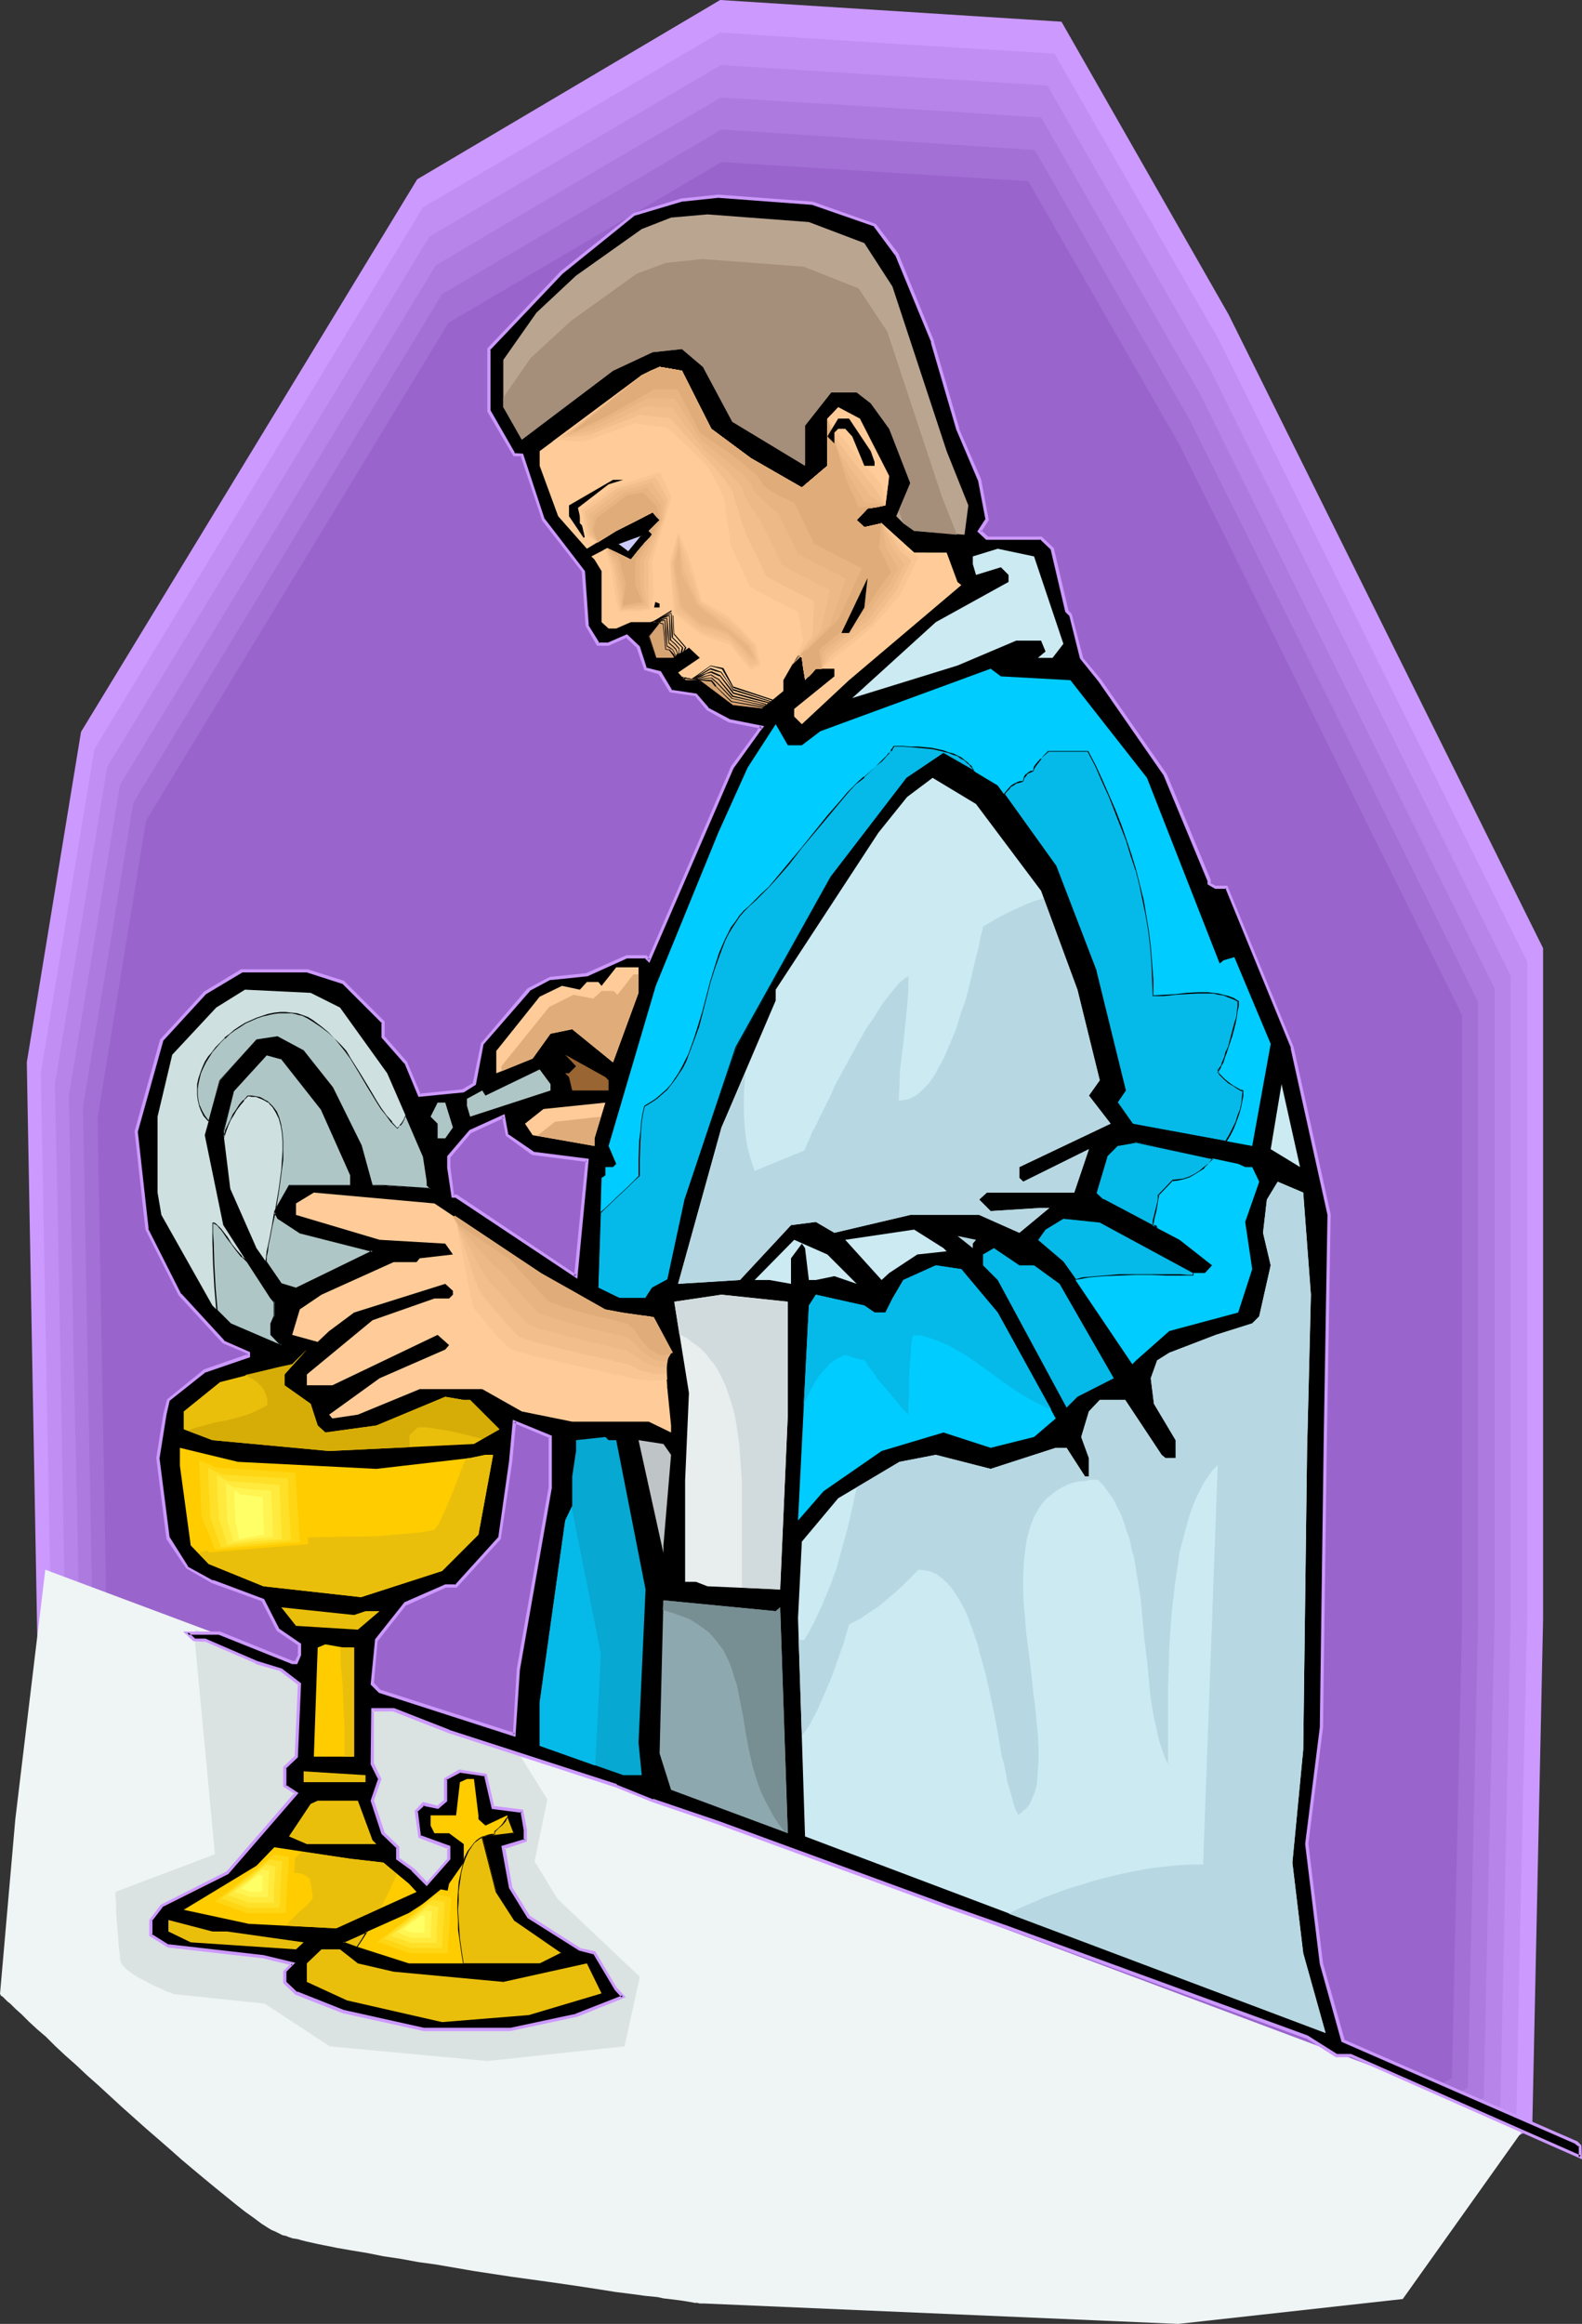 <?xml version="1.0" encoding="UTF-8" standalone="no"?>
<svg
   version="1.0"
   width="106.045mm"
   height="155.711mm"
   id="svg143"
   sodipodi:docname="Communion 20.wmf"
   xmlns:inkscape="http://www.inkscape.org/namespaces/inkscape"
   xmlns:sodipodi="http://sodipodi.sourceforge.net/DTD/sodipodi-0.dtd"
   xmlns="http://www.w3.org/2000/svg"
   xmlns:svg="http://www.w3.org/2000/svg">
  <rect width="100%" height="100%" fill="#333333" stroke="none"/>
  <sodipodi:namedview
     id="namedview143"
     pagecolor="#ffffff"
     bordercolor="#000000"
     borderopacity="0.25"
     inkscape:showpageshadow="2"
     inkscape:pageopacity="0.0"
     inkscape:pagecheckerboard="0"
     inkscape:deskcolor="#d1d1d1"
     inkscape:document-units="mm" />
  <defs
     id="defs1">
    <pattern
       id="WMFhbasepattern"
       patternUnits="userSpaceOnUse"
       width="6"
       height="6"
       x="0"
       y="0" />
  </defs>
  <path
     style="fill:#cc99ff;fill-opacity:1;fill-rule:evenodd;stroke:none"
     d="m 9.535,419.652 364.923,126.364 13.737,-6.948 2.747,-128.95 V 240.124 L 311.268,79.664 268.925,5.494 182.462,0 105.695,45.407 20.525,185.345 6.788,269.049 Z"
     id="path1" />
  <path
     style="fill:#c18ef4;fill-opacity:1;fill-rule:evenodd;stroke:none"
     d="m 13.091,419.652 357.651,123.617 6.626,-3.393 6.788,-3.232 1.293,-63.344 1.455,-63.182 V 243.518 L 347.792,164.823 308.844,86.128 267.147,13.574 224.804,10.988 182.462,8.241 144.806,30.379 107.15,52.517 23.919,189.708 l -3.394,20.522 -3.394,20.522 -6.788,41.044 z"
     id="path2" />
  <path
     style="fill:#b784ea;fill-opacity:1;fill-rule:evenodd;stroke:none"
     d="m 16.646,419.329 175.189,60.597 175.028,60.597 6.626,-3.232 6.626,-3.232 1.293,-62.051 1.293,-61.889 V 247.073 l -38.141,-77.079 -38.302,-77.079 -40.888,-71.262 -41.373,-2.585 -41.373,-2.585 -36.848,21.653 -37.01,21.815 -40.727,67.06 -40.888,67.222 -6.626,40.236 -6.626,40.075 0.808,36.196 0.646,36.196 z"
     id="path3" />
  <path
     style="fill:#ad7ae0;fill-opacity:1;fill-rule:evenodd;stroke:none"
     d="m 20.202,419.167 342.944,118.608 12.767,-6.464 1.293,-60.597 1.455,-60.597 V 250.305 L 303.834,99.379 283.793,64.636 263.753,29.733 243.552,28.44 223.188,27.147 182.623,24.723 146.422,45.892 110.382,67.222 70.464,132.989 l -40.08,65.768 -6.465,39.428 -6.465,39.267 1.293,70.777 0.808,35.55 z"
     id="path4" />
  <path
     style="fill:#a370d6;fill-opacity:1;fill-rule:evenodd;stroke:none"
     d="m 23.596,418.844 167.917,58.173 167.755,58.011 6.303,-3.07 6.303,-3.232 1.293,-59.142 1.293,-59.466 V 253.698 L 337.934,179.851 301.248,106.004 281.692,72.07 262.137,37.974 222.38,35.388 182.785,32.803 147.392,53.648 111.998,74.494 33.777,203.282 l -6.303,38.459 -6.465,38.62 1.293,69.161 0.646,34.742 z"
     id="path5" />
  <path
     style="fill:#9965cc;fill-opacity:1;fill-rule:evenodd;stroke:none"
     d="m 27.151,418.844 328.399,113.599 12.283,-6.14 2.586,-116.184 V 257.091 L 298.824,112.629 260.521,45.892 182.785,41.044 113.614,81.765 37.01,207.806 24.727,283.108 Z"
     id="path6" />
  <path
     style="fill:#eff4f4;fill-opacity:1;fill-rule:evenodd;stroke:none"
     d="m 11.475,397.514 375.428,140.423 -31.515,44.276 -56.888,6.302 -120.079,-5.171 h -0.162 -0.162 -0.323 -0.485 l -0.646,-0.162 h -0.646 l -0.808,-0.162 -0.97,-0.162 -0.97,-0.162 -1.131,-0.162 -1.293,-0.162 -1.293,-0.162 -1.455,-0.162 -1.455,-0.323 -3.232,-0.323 -3.555,-0.485 -3.879,-0.485 -4.04,-0.646 -4.202,-0.646 -4.364,-0.646 -4.525,-0.646 -9.374,-1.293 -9.535,-1.454 -9.374,-1.616 -4.687,-0.646 -4.364,-0.808 -4.364,-0.646 -4.04,-0.808 -3.879,-0.646 -3.717,-0.646 -3.232,-0.646 -1.616,-0.323 -1.455,-0.323 -1.455,-0.323 -1.293,-0.323 -1.131,-0.323 -1.131,-0.162 -0.97,-0.323 -0.808,-0.323 -0.808,-0.162 -0.646,-0.323 -0.646,-0.323 -0.646,-0.323 -0.808,-0.323 -0.808,-0.485 -1.778,-1.131 -1.939,-1.454 -2.263,-1.616 -2.263,-1.778 -2.586,-2.101 -2.586,-2.101 -2.747,-2.262 -2.909,-2.424 -3.071,-2.585 -2.909,-2.585 -6.141,-5.333 -5.98,-5.333 -5.98,-5.494 -2.909,-2.585 -2.747,-2.585 -2.747,-2.424 -2.586,-2.424 -2.263,-2.262 -2.263,-1.939 -2.101,-1.939 -1.778,-1.778 -1.616,-1.454 -0.646,-0.646 -0.646,-0.646 -0.646,-0.485 -0.485,-0.485 -0.323,-0.323 -0.485,-0.485 -0.323,-0.162 -0.162,-0.162 v -0.162 L 0,504.972 3.879,460.696 Z"
     id="path7" />
  <path
     style="fill:#dbe2e2;fill-opacity:1;fill-rule:evenodd;stroke:none"
     d="m 64.645,418.359 65.777,24.077 8.242,13.25 -3.232,15.674 5.818,9.534 20.848,19.714 -3.879,17.613 -34.747,3.717 -39.919,-3.717 -16.485,-10.827 -23.272,-2.424 v -0.162 l -0.485,-0.162 -0.646,-0.162 -0.808,-0.323 -0.97,-0.485 -1.131,-0.485 -2.263,-1.131 -2.424,-1.293 -1.131,-0.646 -1.131,-0.808 -0.808,-0.646 -0.646,-0.646 -0.485,-0.646 -0.323,-0.646 -0.162,-0.646 v -0.97 l -0.162,-1.131 -0.162,-1.293 -0.162,-2.909 -0.323,-3.07 -0.162,-2.909 v -1.293 -1.131 l -0.162,-0.97 v -0.646 -0.485 -0.162 l 25.212,-9.534 -5.01,-53.163 v -3.717 z"
     id="path8" />
  <path
     style="fill:#000000;fill-opacity:1;fill-rule:evenodd;stroke:none"
     d="m 134.947,291.995 -6.465,-4.525 -0.97,-4.686 -8.404,3.878 -5.333,6.302 v 2.585 l 0.97,7.433 h 0.808 l 30.383,20.199 2.747,-29.41 z m 86.625,-234.953 5.495,7.272 9.212,22.3 6.303,21.976 5.495,12.927 1.939,10.18 -1.939,2.747 1.939,1.778 h 13.737 l 2.909,2.747 3.555,15.836 0.97,0.808 2.747,10.988 4.687,5.656 16.646,23.915 10.99,26.824 v 0.808 l 1.778,0.97 h 2.747 l 5.656,13.897 10.99,26.663 9.212,42.337 -0.808,58.011 -0.97,71.746 -3.717,29.571 3.717,30.218 5.333,19.553 59.151,25.855 0.97,0.808 v 2.909 l -58.181,-25.855 h -3.717 l -7.273,-4.686 -75.635,-27.47 -15.677,-5.656 -57.858,-21.168 -16.646,-5.494 -9.212,-3.717 -42.343,-13.897 -14.06,-5.494 h -5.333 v 13.735 l 1.778,3.878 -1.778,5.494 2.747,8.241 3.717,3.555 v 2.909 l 3.717,2.747 3.555,3.555 5.656,-6.302 v -2.909 l -7.434,-2.747 -0.808,-6.302 1.778,-1.939 3.555,0.808 1.939,-1.616 v -5.494 l 3.717,-1.939 6.465,0.97 1.939,8.08 7.273,1.131 0.808,4.686 v 2.585 l -5.495,1.778 1.778,10.18 4.687,7.433 12.929,8.241 3.717,0.97 5.495,9.211 1.778,1.778 -11.959,4.686 -16.646,3.717 H 107.311 L 86.948,509.335 74.989,504.811 72.08,501.902 v -2.585 l 1.939,-2.101 -7.273,-1.616 -24.08,-2.747 -4.525,-2.747 v -3.878 l 2.747,-3.555 16.646,-8.403 17.454,-20.199 -2.909,-1.778 v -4.686 l 2.909,-2.747 0.97,-18.421 -4.687,-3.555 -6.303,-1.939 -13.091,-5.656 h -2.747 l -1.778,-1.778 h 8.404 l 18.262,7.433 H 74.989 l 0.97,-1.939 v -2.585 l -5.656,-3.717 -3.555,-7.433 -12.929,-4.686 -6.465,-3.555 -4.687,-7.433 -2.747,-20.36 1.939,-10.988 0.808,-3.717 9.212,-7.272 11.151,-3.878 v -0.808 l -6.465,-2.747 -10.99,-11.958 -8.404,-16.482 -2.747,-24.723 6.465,-23.269 10.99,-11.958 9.374,-5.494 h 16.485 l 9.212,2.747 10.182,10.18 v 3.717 l 5.656,6.464 3.555,8.403 11.151,-1.293 2.586,-1.616 2.101,-10.18 11.798,-13.735 5.495,-2.909 9.212,-0.97 10.02,-4.363 h 4.848 l 0.808,0.808 21.171,-48.801 6.626,-9.211 0.808,-0.97 -8.242,-1.778 -5.495,-2.909 -2.909,-3.555 -6.303,-0.97 -2.909,-4.686 -3.555,-0.97 -1.778,-5.333 -3.071,-2.909 -4.525,1.939 h -2.586 l -2.909,-4.686 -0.808,-13.735 -10.182,-12.927 -5.495,-16.482 h -1.939 L 123.796,104.065 V 88.39 l 18.586,-19.391 18.424,-14.705 11.959,-3.717 9.212,-0.97 23.919,1.939 z M 139.473,376.669 v -12.766 l -9.212,-3.878 -0.97,10.18 -2.747,19.391 -10.99,12.119 h -2.747 l -10.02,4.525 -7.434,9.049 -0.97,11.15 1.778,1.778 34.1,11.15 0.97,-16.482 z"
     id="path9" />
  <path
     style="fill:#cc99ff;fill-opacity:1;fill-rule:evenodd;stroke:none"
     d="m 135.109,291.672 h 0.162 l -6.626,-4.525 0.162,0.323 -0.97,-5.333 -8.889,4.04 -5.656,6.625 v 2.909 l 1.131,7.595 h 1.131 -0.162 l 30.868,20.522 2.909,-30.379 -14.06,-1.778 -0.323,0.808 13.899,1.778 -0.323,-0.485 -2.909,29.41 0.646,-0.323 -30.383,-20.36 h -0.97 l 0.323,0.323 -0.97,-7.272 v 0 -2.585 0.162 l 5.333,-6.302 -0.162,0.162 8.404,-3.878 -0.485,-0.323 0.97,4.848 6.626,4.848 z"
     id="path10" />
  <path
     style="fill:#cc99ff;fill-opacity:1;fill-rule:evenodd;stroke:none"
     d="m 221.572,57.365 -0.323,-0.162 5.495,7.433 v -0.162 l 9.212,22.3 -0.162,-0.162 6.465,22.138 v 0 l 5.495,12.927 v -0.162 l 1.939,10.18 v -0.323 l -2.101,3.232 2.263,2.101 h 13.899 l -0.323,-0.162 2.909,2.747 -0.162,-0.162 3.717,15.836 0.97,0.97 v -0.162 l 2.747,10.988 4.687,5.817 v 0 l 16.485,23.754 v 0 l 11.151,26.824 v -0.162 0.97 l 1.939,1.131 h 2.909 l -0.323,-0.162 16.646,40.559 -0.162,-0.162 9.374,42.337 v 0 l -0.97,58.011 -0.97,71.746 v 0 l -3.717,29.571 3.717,30.379 v 0 l 5.495,19.714 59.312,25.855 h -0.162 l 1.131,0.808 -0.162,-0.323 v 2.909 l 0.485,-0.485 -58.181,-25.693 h -3.879 0.323 l -7.434,-4.686 -75.635,-27.632 -15.677,-5.494 -57.858,-21.168 -16.646,-5.656 v 0.162 l -9.212,-3.717 v -0.162 l -42.504,-13.735 h 0.162 l -14.06,-5.494 h -5.818 l -0.162,14.22 1.939,3.878 v -0.323 l -1.939,5.656 2.747,8.403 3.879,3.717 -0.162,-0.323 v 3.07 l 4.04,2.909 h -0.162 l 3.879,3.878 5.98,-6.787 v -3.393 l -7.596,-2.747 0.162,0.323 -0.808,-6.464 -0.162,0.323 1.939,-1.778 -0.485,0.162 3.879,0.808 2.263,-1.939 v -5.656 l -0.323,0.323 3.717,-1.939 h -0.323 l 6.626,0.97 -0.323,-0.162 1.939,8.403 7.596,0.97 -0.323,-0.323 0.808,4.686 v 0 2.585 l 0.323,-0.323 -5.98,1.778 1.939,10.665 4.687,7.595 13.091,8.241 3.717,0.97 -0.162,-0.162 5.495,9.211 1.778,1.939 0.162,-0.646 -11.959,4.686 h 0.162 l -16.646,3.555 v 0 h -21.979 0.162 l -20.363,-4.525 v 0 l -11.798,-4.686 v 0.162 l -2.909,-2.747 0.162,0.162 v -2.585 l -0.162,0.162 2.424,-2.424 -8.081,-1.939 v 0 l -24.08,-2.747 0.162,0.162 -4.364,-2.747 0.162,0.323 v -3.878 l -0.162,0.323 2.747,-3.555 h -0.162 l 16.808,-8.403 17.777,-20.522 -3.232,-2.101 0.162,0.323 v -4.686 l -0.162,0.323 3.071,-2.909 0.808,-18.745 -4.848,-3.717 -6.303,-1.939 v 0 l -13.091,-5.656 h -2.909 0.323 l -1.778,-1.616 -0.323,0.646 h 8.404 -0.323 l 18.586,7.433 h 1.293 l 0.97,-2.262 v -2.909 l -5.656,-3.878 0.162,0.162 -3.879,-7.595 -12.929,-4.848 v 0.162 l -6.465,-3.555 h 0.162 L 42.989,389.273 v 0.162 L 40.403,369.236 v 0.162 l 1.778,-11.15 v 0 l 0.808,-3.555 -0.162,0.162 9.374,-7.433 -0.162,0.162 11.313,-3.878 v -1.293 l -6.626,-2.909 h 0.162 L 45.898,327.545 v 0.162 l -8.404,-16.644 0.162,0.162 -2.747,-24.723 v 0.162 l 6.465,-23.108 -0.162,0.162 10.99,-11.958 v 0 l 9.212,-5.494 h -0.162 16.485 v 0 l 9.05,2.909 -0.162,-0.162 10.182,10.18 -0.162,-0.323 v 3.878 l 5.818,6.625 v -0.162 l 3.555,8.564 11.475,-1.131 3.071,-1.939 1.939,-10.18 -0.162,0.162 11.959,-13.735 h -0.162 l 5.495,-2.909 -0.162,0.162 9.374,-0.97 10.02,-4.525 h -0.162 4.848 l -0.323,-0.162 1.293,1.293 21.333,-49.285 v 0 l 6.626,-9.211 -0.162,0.162 1.293,-1.616 -8.889,-1.778 h 0.162 l -5.495,-2.909 h 0.162 l -3.071,-3.555 -6.465,-0.97 0.323,0.162 -2.909,-4.848 -3.879,-0.97 0.323,0.162 -1.778,-5.494 -3.232,-3.07 -4.848,2.101 h 0.162 -2.586 l 0.323,0.162 -2.909,-4.686 0.162,0.162 -0.97,-13.735 -10.182,-13.25 v 0.162 l -5.495,-16.644 -2.263,-0.162 0.323,0.162 -6.303,-10.988 v 0.162 -15.674 l -0.162,0.323 18.424,-19.391 v 0 l 18.424,-14.866 -0.162,0.162 11.959,-3.555 v 0 l 9.212,-0.97 v 0 l 23.757,1.778 v 0 l 15.838,5.494 0.323,-0.646 -16,-5.656 -23.919,-1.778 -9.374,0.97 -12.121,3.717 -18.424,14.705 v 0 L 123.473,88.229 v 15.998 l 6.626,11.311 h 2.101 l -0.323,-0.162 5.495,16.482 10.182,13.089 -0.162,-0.323 0.97,13.897 2.909,5.009 h 2.909 l 4.687,-2.101 h -0.323 l 2.909,2.747 -0.162,-0.162 1.939,5.656 3.879,1.131 -0.323,-0.162 2.909,4.686 6.626,0.97 -0.323,-0.162 3.071,3.717 5.495,3.07 8.404,1.616 -0.323,-0.646 -0.808,0.97 v 0.162 l -6.626,9.049 -21.171,48.962 0.646,-0.162 -0.97,-0.97 h -5.01 l -10.182,4.525 h 0.162 l -9.374,0.97 -5.656,2.909 -11.798,13.897 -2.101,10.18 0.162,-0.162 -2.747,1.616 h 0.162 l -10.99,1.131 0.323,0.323 -3.555,-8.403 -5.818,-6.625 0.162,0.323 v -3.878 L 87.11,248.366 77.898,245.457 H 61.09 l -9.374,5.656 -11.151,12.119 -6.465,23.269 2.747,24.885 8.404,16.644 11.151,12.119 6.465,2.747 -0.323,-0.323 v 0.808 l 0.323,-0.485 -11.151,3.878 -9.374,7.595 -0.97,3.717 v 0 l -1.778,11.15 2.586,20.522 5.01,7.433 6.465,3.717 v 0 l 12.929,4.686 -0.323,-0.162 3.879,7.595 5.495,3.717 -0.162,-0.323 v 2.585 l 0.162,-0.162 -0.97,1.939 0.323,-0.162 h -0.97 0.162 l -18.424,-7.433 h -9.374 l 2.586,2.424 2.909,0.162 -0.162,-0.162 13.091,5.656 v 0.162 l 6.303,1.778 h -0.162 l 4.687,3.555 -0.162,-0.323 -0.808,18.421 0.162,-0.323 -3.071,2.909 v 5.009 l 3.071,1.939 v -0.646 L 57.373,473.947 v 0 l -16.646,8.403 -2.909,3.878 v 4.04 l 4.687,2.909 24.08,2.747 v 0 l 7.434,1.778 -0.162,-0.646 -2.101,2.101 v 3.07 l 3.071,2.909 11.959,4.686 v 0 l 20.525,4.525 h 21.979 l 16.646,-3.555 h 0.162 l 12.444,-5.009 -2.101,-2.262 v 0.162 l -5.656,-9.534 -3.879,-0.808 h 0.162 l -12.929,-8.241 0.162,0.162 -4.687,-7.595 0.162,0.162 -1.778,-10.019 -0.323,0.485 5.818,-1.939 v -2.909 -0.162 l -0.97,-5.009 -7.596,-0.97 0.323,0.323 -1.939,-8.403 -6.949,-1.131 -3.879,2.262 v 5.656 l 0.162,-0.323 -2.101,1.778 0.485,-0.162 -3.879,-0.97 -2.101,2.262 0.97,6.787 7.596,2.909 -0.323,-0.485 v 2.909 l 0.162,-0.162 -5.495,6.302 h 0.485 l -3.555,-3.717 v 0 l -3.879,-2.747 0.162,0.323 v -3.07 l -3.879,-3.717 0.162,0.162 -2.747,-8.241 v 0.162 l 1.939,-5.494 -1.939,-4.04 v 0.162 -13.735 l -0.323,0.485 h 5.333 -0.162 l 14.06,5.494 v 0 l 42.343,13.735 v 0 l 9.212,3.717 v 0 l 16.646,5.656 57.858,21.168 15.677,5.494 75.635,27.632 -0.162,-0.162 7.596,4.848 h 3.717 l -0.162,-0.162 58.827,26.016 -0.162,-3.555 -0.97,-0.97 -59.312,-25.855 0.323,0.162 -5.495,-19.391 v 0 l -3.717,-30.379 v 0.162 l 3.717,-29.571 v 0 l 0.97,-71.746 0.97,-58.173 -9.374,-42.337 v 0 l -16.808,-40.883 h -2.909 l 0.162,0.162 -1.778,-0.97 0.323,0.323 v -0.97 l -11.151,-26.824 -16.646,-23.915 v 0 l -4.687,-5.656 0.162,0.162 -2.909,-11.15 -0.97,-0.97 0.162,0.162 -3.717,-15.836 -3.071,-2.909 h -13.899 0.323 l -1.939,-1.778 0.162,0.646 1.939,-3.07 -1.939,-10.342 -5.656,-12.927 0.162,0.162 -6.465,-22.138 v -0.162 l -9.05,-22.138 -5.656,-7.433 z"
     id="path11" />
  <path
     style="fill:#cc99ff;fill-opacity:1;fill-rule:evenodd;stroke:none"
     d="m 139.796,376.83 v -13.25 l -9.858,-4.04 -0.97,10.503 -2.747,19.391 V 389.273 l -10.99,12.119 0.323,-0.162 h -2.747 l -10.343,4.525 -7.434,9.372 -1.131,11.473 2.101,2.101 34.585,11.15 1.131,-16.967 v 0 l 8.081,-46.053 -0.808,-0.162 -8.081,46.053 v 0.162 l -0.97,16.482 0.485,-0.485 -34.1,-10.988 0.162,0.162 -1.778,-1.939 v 0.323 l 0.97,-10.988 v 0.162 l 7.273,-9.211 v 0.162 l 10.02,-4.525 h -0.162 2.909 l 11.151,-12.281 2.909,-19.553 0.97,-10.18 -0.646,0.323 9.212,3.878 -0.323,-0.323 v 12.766 0 z"
     id="path12" />
  <path
     style="fill:#baa591;fill-opacity:1;fill-rule:evenodd;stroke:none"
     d="m 218.986,61.566 7.111,10.988 13.737,41.691 5.495,13.735 -0.97,7.433 -12.767,-0.97 -2.747,-1.939 -1.778,-1.778 3.555,-8.403 -5.333,-13.735 -4.687,-6.464 -3.555,-2.747 h -6.465 l -6.626,8.403 v 10.18 l -18.424,-11.15 -7.434,-13.897 -5.333,-4.525 -7.434,0.808 -10.02,4.686 -23.111,17.452 -4.687,-8.241 V 91.137 l 8.404,-11.958 10.02,-9.372 16.646,-11.796 7.434,-2.909 9.212,-0.808 25.697,1.939 z"
     id="path13" />
  <path
     style="fill:#ffcc99;fill-opacity:1;fill-rule:evenodd;stroke:none"
     d="m 180.199,108.589 10.02,7.433 12.929,7.433 6.465,-5.494 v -11.958 l 2.747,-2.909 5.495,2.909 7.434,14.543 -0.97,7.433 -4.525,0.808 -2.747,2.909 1.939,1.778 4.364,-0.97 8.242,7.433 h 8.242 l 2.747,7.433 0.97,0.808 -28.444,24.077 -11.959,11.15 -1.939,-1.939 v -1.939 l 10.182,-8.241 v -1.939 h -4.687 l -2.747,2.909 -0.808,-5.656 -0.97,-0.808 -3.717,6.464 v 2.747 l -5.495,4.525 -7.434,-0.97 -8.242,-6.302 h -3.717 l -1.778,-1.939 5.495,-3.717 -2.747,-2.585 -3.717,2.585 h -4.687 l -1.778,-5.494 2.747,-3.555 h -7.273 l -3.717,1.616 h -1.939 l -1.778,-1.616 v -12.927 l -1.778,-2.909 -0.808,-0.808 4.04,-2.101 5.98,2.909 3.717,-4.525 1.778,-1.778 -0.97,-0.97 2.747,-2.747 -1.778,-1.939 -9.212,4.686 -7.434,4.525 -7.273,-8.241 -4.687,-12.766 v -3.717 l 25.858,-19.229 4.525,-2.101 5.656,0.97 z"
     id="path14" />
  <path
     style="fill:#ffcc99;fill-opacity:1;fill-rule:evenodd;stroke:none"
     d="m 139.957,111.821 6.465,1.454 13.091,-4.04 9.05,1.454 10.182,8.564 v 0 l 0.162,0.162 v 0.323 l 0.162,0.485 0.323,0.97 0.323,1.293 0.808,2.585 0.323,1.131 0.162,0.646 0.162,0.323 v 0.646 0.646 l 0.162,0.97 v 0.97 2.262 2.424 l -0.162,2.262 v 1.131 0.808 0.808 0.646 0.485 l 4.848,10.342 12.121,6.14 3.071,5.979 -0.323,4.525 1.293,-2.424 0.97,0.808 0.808,5.333 0.97,-0.646 1.778,-1.939 h 1.455 l 3.879,-2.101 9.858,-7.595 7.111,-8.08 5.495,-11.635 h -2.909 l -8.242,-7.433 -4.364,0.97 -1.939,-1.778 2.747,-2.909 4.525,-0.808 0.808,-6.302 -14.545,-16.644 -0.97,0.97 v 11.958 l -6.465,5.494 -12.929,-7.433 -10.02,-7.433 -7.434,-14.705 -5.656,-0.97 -4.525,2.101 z"
     id="path15" />
  <path
     style="fill:#f9c693;fill-opacity:1;fill-rule:evenodd;stroke:none"
     d="m 140.927,111.336 3.555,0.323 3.394,0.162 6.465,-2.262 6.465,-2.424 4.202,0.646 4.04,0.485 4.848,4.525 4.687,4.686 h 0.162 v 0.162 l 0.323,0.323 0.323,0.485 0.646,1.131 0.808,1.454 0.808,1.454 0.808,1.454 0.485,1.293 0.323,0.485 0.162,0.485 v 0.485 l 0.162,0.646 0.162,0.808 v 0.97 l 0.323,1.939 0.323,2.101 0.323,1.939 0.162,0.808 v 0.97 l 0.162,0.485 v 0.646 l 0.162,0.162 v 0.162 l 4.848,10.342 5.98,3.232 6.141,3.07 0.646,3.717 0.646,3.555 -1.293,3.07 -1.293,2.909 0.808,-1.454 0.97,-1.293 0.162,0.646 0.323,0.485 0.323,2.585 0.485,2.747 0.485,-0.323 0.485,-0.323 0.97,-0.97 0.808,-0.97 h 1.455 l 1.616,-1.293 1.455,-1.454 5.01,-3.878 4.848,-4.04 3.555,-4.04 3.394,-4.04 2.424,-4.848 2.263,-4.848 -2.909,-1.293 -3.232,-3.555 -3.232,-3.555 -2.263,0.646 -2.101,0.323 -1.131,-0.808 -0.808,-0.97 2.747,-2.909 2.263,-0.323 2.263,-0.485 -0.485,-2.424 -0.323,-2.585 -12.283,-14.705 -0.808,-1.131 -0.323,-0.646 -0.485,-0.485 v 11.958 l -3.232,2.747 -3.232,2.747 -12.929,-7.433 -5.01,-3.717 -5.01,-3.717 -7.434,-14.705 -2.747,-0.485 -2.909,-0.485 -2.263,0.97 -2.263,1.131 -10.828,8.08 z"
     id="path16" />
  <path
     style="fill:#f2bf8c;fill-opacity:1;fill-rule:evenodd;stroke:none"
     d="m 141.897,110.852 7.273,-0.646 12.929,-5.171 3.879,0.485 3.717,0.323 4.364,4.848 4.202,4.686 v 0 l 0.323,0.323 0.323,0.323 0.485,0.485 0.485,0.646 0.646,0.646 1.293,1.616 1.455,1.616 1.131,1.616 0.485,0.646 0.485,0.808 0.323,0.485 0.162,0.485 v 0.485 l 0.162,0.646 0.323,0.646 0.162,0.808 1.131,3.555 0.485,1.778 0.323,0.646 0.323,0.646 0.162,0.646 0.162,0.323 v 0.323 0 l 2.586,5.171 2.424,5.171 5.98,3.232 6.141,3.07 -0.162,4.363 -0.162,4.363 -2.586,3.555 -2.424,3.717 1.131,-1.616 1.131,-1.616 v 1.616 l 0.323,2.585 0.485,2.747 0.485,-0.323 0.485,-0.323 0.97,-0.97 0.808,-0.97 h 1.455 l 2.101,-3.232 10.343,-8.08 3.232,-4.201 3.232,-4.201 1.939,-3.878 1.939,-3.878 -1.455,-1.131 -1.455,-1.293 -2.263,-3.555 -2.424,-3.393 -2.263,0.646 -2.101,0.323 -1.131,-0.808 -0.808,-0.97 2.747,-2.909 2.263,-0.323 2.263,-0.485 -2.263,-3.717 -5.01,-6.302 -4.848,-6.302 -1.293,-2.909 -1.293,-2.747 v 11.958 l -3.232,2.747 -3.232,2.747 -12.929,-7.433 -5.01,-3.717 -5.01,-3.717 -7.434,-14.705 -2.747,-0.485 -2.909,-0.485 -2.263,0.97 -2.263,1.131 -10.343,7.918 z"
     id="path17" />
  <path
     style="fill:#edba87;fill-opacity:1;fill-rule:evenodd;stroke:none"
     d="m 142.866,110.528 3.879,-0.808 3.879,-0.97 6.465,-2.909 6.303,-2.909 3.555,0.162 1.616,0.162 1.778,0.162 7.757,10.18 v 0.162 l 0.323,0.162 0.485,0.485 0.646,0.485 0.808,0.646 0.808,0.808 1.778,1.616 1.778,1.778 0.808,0.97 0.808,0.808 0.646,0.808 0.485,0.646 0.485,0.485 0.162,0.485 0.162,0.485 0.162,0.646 0.646,1.293 0.808,1.454 0.97,1.454 0.808,1.293 0.485,0.646 0.323,0.485 0.323,0.485 0.162,0.323 0.162,0.162 v 0.162 l 2.586,5.171 2.424,5.171 6.141,3.232 5.98,3.07 -1.131,5.009 -1.131,5.171 -3.555,4.201 -3.555,4.363 1.293,-1.778 1.293,-1.778 -0.162,0.97 -0.162,0.97 0.323,2.585 0.485,2.747 0.485,-0.323 0.485,-0.323 0.97,-0.97 0.808,-0.97 h 1.455 l 0.646,-1.778 0.485,-1.939 5.172,-4.363 5.333,-4.04 6.465,-8.403 1.455,-2.909 1.455,-3.07 -1.455,-1.778 -0.646,-0.97 -0.808,-0.97 -1.455,-3.232 -1.455,-3.393 -2.263,0.646 -2.101,0.323 -1.131,-0.808 -0.808,-0.97 2.747,-2.909 2.263,-0.323 2.263,-0.485 -1.939,-1.131 -1.778,-1.131 -7.757,-10.827 -3.232,-8.888 v 11.958 l -3.232,2.747 -3.232,2.747 -12.929,-7.433 -5.01,-3.717 -5.01,-3.717 -7.434,-14.705 -2.747,-0.485 -2.909,-0.485 -2.263,0.97 -2.263,1.131 -9.858,7.756 z"
     id="path18" />
  <path
     style="fill:#e8b582;fill-opacity:1;fill-rule:evenodd;stroke:none"
     d="m 143.836,110.044 8.081,-2.909 12.606,-6.464 6.465,0.323 3.394,5.333 3.394,5.332 v 0 l 0.162,0.162 0.323,0.323 0.646,0.323 0.808,0.646 0.808,0.646 1.131,0.808 2.263,1.939 2.263,1.939 1.131,0.97 0.97,0.808 0.808,0.808 0.646,0.808 0.485,0.646 0.323,0.485 v 0.485 l 0.323,0.485 0.323,0.485 0.485,0.646 1.131,1.131 1.131,1.131 1.293,1.131 0.97,0.808 0.485,0.323 0.162,0.323 0.323,0.162 v 0 l 1.293,2.585 1.293,2.585 2.424,5.009 6.141,3.232 5.98,3.07 -2.101,5.979 -1.939,5.656 -4.687,5.009 -4.687,5.009 1.616,-1.939 1.455,-1.939 -0.323,1.293 -0.485,0.97 0.323,2.585 0.485,2.747 0.485,-0.323 0.485,-0.323 0.97,-0.97 0.808,-0.97 h 1.455 l 0.162,-2.101 0.162,-2.262 5.333,-4.201 5.333,-4.363 2.909,-4.363 3.232,-4.04 1.131,-2.101 1.131,-1.939 -1.455,-2.585 -1.616,-2.424 -0.485,-3.232 -0.646,-3.232 -2.263,0.646 -2.101,0.323 -1.131,-0.808 -0.808,-0.97 2.747,-2.909 2.263,-0.323 2.263,-0.485 -5.333,-0.97 -2.586,-4.363 -2.586,-4.363 -2.263,-6.14 -1.939,-6.14 v 11.958 l -3.232,2.747 -3.232,2.747 -12.929,-7.433 -5.01,-3.717 -5.01,-3.717 -7.434,-14.705 -2.747,-0.485 -2.909,-0.485 -2.263,0.97 -2.263,1.131 z"
     id="path19" />
  <path
     style="fill:#e0ad7a;fill-opacity:1;fill-rule:evenodd;stroke:none"
     d="m 144.806,109.559 8.404,-3.878 12.606,-7.11 h 5.818 l 5.818,11.15 h 0.162 v 0.162 l 0.323,0.162 0.162,0.162 0.808,0.485 0.97,0.646 1.131,0.808 1.131,0.808 2.909,1.939 2.747,2.101 1.293,1.131 1.131,0.97 0.97,0.808 0.808,0.808 0.485,0.646 0.162,0.323 0.162,0.162 0.162,0.485 0.323,0.485 0.485,0.485 0.485,0.323 1.455,0.97 1.455,0.808 1.616,0.808 0.646,0.162 0.485,0.323 0.646,0.323 0.323,0.162 h 0.323 v 0 l 5.01,10.503 12.121,6.302 -5.98,12.927 -11.475,11.311 3.555,-4.201 -1.293,2.585 0.808,5.333 0.97,-0.646 1.778,-1.939 h 1.455 l -0.646,-4.848 10.828,-8.888 5.818,-8.564 1.616,-2.101 -3.071,-6.302 0.646,-6.14 -4.364,0.97 -1.939,-1.778 2.747,-2.909 4.525,-0.808 -6.788,0.485 -3.071,-6.787 -4.848,-15.674 v 11.958 l -6.465,5.494 -12.929,-7.433 -10.02,-7.433 -7.434,-14.705 -5.656,-0.97 -4.525,2.101 z"
     id="path20" />
  <path
     style="fill:#000000;fill-opacity:1;fill-rule:evenodd;stroke:none"
     d="m 220.603,114.245 0.97,2.747 v 0.97 h -2.586 l -3.071,-7.433 -1.778,-1.939 h -1.778 l -0.97,0.97 v 2.747 l -1.778,-1.778 2.747,-4.525 h 2.747 z"
     id="path21" />
  <path
     style="fill:#000000;fill-opacity:1;fill-rule:evenodd;stroke:none"
     d="m 157.896,123.456 -8.081,2.747 -2.909,2.585 v 3.717 l 0.97,0.97 h 0.808 v 1.939 l -0.808,0.808 -3.717,-5.494 v -2.747 l 11.151,-6.464 h 2.586 z"
     id="path22" />
  <path
     style="fill:#cceaf2;fill-opacity:1;fill-rule:evenodd;stroke:none"
     d="m 269.41,163.045 -2.747,3.555 h -8.404 4.687 l 1.939,-1.616 -1.131,-2.747 h -6.303 l -14.868,6.302 -26.666,8.241 21.171,-19.229 18.424,-10.18 v -1.778 l -1.939,-1.939 -6.303,1.939 -0.808,-2.747 v -1.939 l 6.303,-1.939 9.212,1.939 z"
     id="path23" />
  <path
     style="fill:#000000;fill-opacity:1;fill-rule:evenodd;stroke:none"
     d="m 215.108,160.298 h -1.939 l 6.626,-13.897 -0.808,7.433 z"
     id="path24" />
  <path
     style="fill:#000000;fill-opacity:1;fill-rule:evenodd;stroke:none"
     d="m 167.108,153.835 h -4.525 v -2.747 l 4.525,1.778 z"
     id="path25" />
  <path
     style="fill:#000000;fill-opacity:1;fill-rule:evenodd;stroke:none"
     d="m 220.603,154.804 -0.808,2.747 z"
     id="path26" />
  <path
     style="fill:#00ccff;fill-opacity:1;fill-rule:evenodd;stroke:none"
     d="m 271.188,172.256 19.394,24.723 18.424,47.023 0.97,-0.808 2.747,-0.808 9.212,21.976 -4.687,25.855 -30.383,-5.656 -3.717,-5.333 1.939,-3.07 -7.434,-30.218 -10.182,-26.663 -14.707,-20.36 -13.737,-8.241 -9.212,6.302 -19.232,25.047 -24.08,43.306 -12.929,38.459 -4.525,20.36 -3.717,1.939 -1.778,2.747 h -6.626 l -5.333,-2.747 0.808,-27.794 0.97,-0.646 v -2.101 h 1.939 l 0.808,-0.808 -1.939,-4.525 11.959,-40.559 15.838,-38.782 7.434,-16.482 7.111,-10.988 3.071,5.333 h 3.555 l 4.687,-3.555 43.151,-15.836 2.586,1.939 z"
     id="path27" />
  <path
     style="fill:#cceaf2;fill-opacity:1;fill-rule:evenodd;stroke:none"
     d="m 263.753,225.581 9.212,25.047 5.656,22.946 -2.747,3.878 5.495,7.11 -23.111,10.988 v 2.747 l 0.97,0.97 16.646,-8.241 -3.717,10.988 H 250.016 l -1.939,1.778 2.909,2.909 12.767,-0.808 h 2.101 l -7.596,6.302 -10.182,-4.525 h -17.454 l -19.232,4.525 -4.687,-2.747 -6.303,0.808 -12.929,13.897 -15.677,0.97 10.99,-39.59 13.737,-32.157 v -2.747 l 26.02,-39.751 7.273,-9.049 6.465,-4.848 10.99,6.625 z"
     id="path28" />
  <path
     style="fill:#ffcc99;fill-opacity:1;fill-rule:evenodd;stroke:none"
     d="m 161.775,251.436 -6.465,17.613 -10.343,-8.403 -5.495,1.131 -4.525,6.302 -9.212,3.717 v -5.656 l 10.99,-13.735 5.656,-2.747 4.525,0.97 1.778,-1.939 h 2.909 l 0.808,0.97 3.717,-4.686 h 5.656 z"
     id="path29" />
  <path
     style="fill:#cee0e0;fill-opacity:1;fill-rule:evenodd;stroke:none"
     d="m 86.14,255.152 11.959,16.644 9.212,21.168 0.808,6.302 v 0.97 l 0.97,0.808 -11.959,-0.808 h -2.747 l -2.909,-10.019 -7.273,-14.866 -7.273,-9.211 -6.626,-3.555 -5.333,0.808 -9.212,10.18 -3.879,13.897 4.687,22.784 11.959,18.583 0.97,0.808 v 3.717 l -0.97,1.778 v 2.909 l 2.747,2.585 -12.929,-5.494 -4.525,-4.525 -12.929,-22.946 -0.97,-5.656 v -19.229 l 3.717,-15.674 11.151,-11.958 7.273,-4.525 16.646,0.808 z"
     id="path30" />
  <path
     style="fill:#cee0e0;fill-opacity:1;fill-rule:evenodd;stroke:none"
     d="m 81.453,280.845 7.273,16.805 v 2.585 H 73.211 l -3.717,6.464 0.808,1.939 5.656,3.555 18.424,4.686 -19.394,9.211 -3.717,-0.97 -6.303,-9.049 -6.626,-15.028 -1.778,-14.382 2.747,-10.503 8.404,-9.049 3.555,0.97 z"
     id="path31" />
  <path
     style="fill:#996532;fill-opacity:1;fill-rule:evenodd;stroke:none"
     d="m 154.179,273.574 v 2.585 h -9.212 l -0.808,-3.393 -0.97,-0.97 h 0.97 l 1.778,-1.778 -2.747,-2.909 10.182,5.656 z"
     id="path32" />
  <path
     style="fill:#afc6c6;fill-opacity:1;fill-rule:evenodd;stroke:none"
     d="m 139.473,276.159 -20.363,6.625 -0.808,-2.747 v -1.778 l 3.879,-2.101 0.808,1.293 13.737,-6.625 2.747,3.717 z"
     id="path33" />
  <path
     style="fill:#cceaf2;fill-opacity:1;fill-rule:evenodd;stroke:none"
     d="m 321.934,291.026 2.747,-16.482 4.687,21.007 z"
     id="path34" />
  <path
     style="fill:#afc6c6;fill-opacity:1;fill-rule:evenodd;stroke:none"
     d="m 114.746,285.532 -1.939,2.747 h -1.939 v -3.717 l -1.778,-1.778 1.778,-3.555 h 1.939 z"
     id="path35" />
  <path
     style="fill:#ffcc99;fill-opacity:1;fill-rule:evenodd;stroke:none"
     d="m 150.624,290.218 -15.677,-2.747 -1.939,-2.909 4.687,-3.717 15.677,-1.616 -2.747,9.049 z"
     id="path36" />
  <path
     style="fill:#00ccff;fill-opacity:1;fill-rule:evenodd;stroke:none"
     d="m 315.47,295.55 h 1.778 l 1.778,3.717 -3.555,10.18 1.778,11.958 -3.555,10.988 -17.454,4.686 -8.404,7.433 -0.97,0.97 -17.454,-25.855 -6.465,-5.656 1.939,-2.585 4.525,-2.747 9.212,0.808 23.919,12.927 h 2.747 l 1.778,-1.939 -8.242,-6.464 -19.394,-10.18 -1.778,-1.778 2.747,-9.049 2.747,-2.747 4.687,-0.97 25.858,5.494 z"
     id="path37" />
  <path
     style="fill:#cceaf2;fill-opacity:1;fill-rule:evenodd;stroke:none"
     d="m 332.116,327.868 -0.97,39.59 -0.97,75.625 -2.747,28.602 2.747,22.946 5.656,20.199 -131.877,-49.77 -1.778,-55.264 0.97,-19.391 9.212,-10.988 15.515,-9.211 9.212,-1.778 13.899,3.555 16.485,-5.332 h 2.747 l 4.687,7.272 h 0.97 v -4.686 l -1.939,-5.332 1.939,-6.464 2.747,-2.909 h 6.465 l 9.212,13.897 0.97,0.808 h 2.586 v -4.525 l -5.495,-9.211 -0.808,-6.464 1.616,-4.525 3.071,-1.939 11.798,-4.525 9.212,-2.909 1.778,-1.778 2.909,-12.927 -1.939,-8.241 0.97,-8.403 2.747,-4.525 6.465,2.747 z"
     id="path38" />
  <path
     style="fill:#ffcc99;fill-opacity:1;fill-rule:evenodd;stroke:none"
     d="m 137.695,323.182 14.707,8.403 4.525,0.808 6.626,0.97 4.525,8.403 1.939,19.229 v 1.778 l -5.656,-2.747 h -19.394 l -12.767,-2.585 -10.02,-5.656 h -15.838 l -15.677,6.464 -6.465,0.97 -0.808,-0.97 12.767,-9.211 16.646,-7.272 0.97,-1.131 -2.909,-2.585 -26.666,12.766 h -6.465 v -2.747 l 16.646,-13.735 15.677,-5.494 h 3.717 l 0.97,-0.97 v -0.97 l -1.939,-1.778 -23.111,7.272 -6.303,4.686 -2.909,2.747 -6.465,-1.778 1.939,-6.464 5.495,-3.717 18.262,-8.241 h 5.818 l 0.808,-0.97 8.404,-0.97 -1.939,-2.747 -16.646,-0.97 -21.171,-6.302 v -2.909 l 4.525,-2.747 30.545,2.747 z"
     id="path39" />
  <path
     style="fill:#cceaf2;fill-opacity:1;fill-rule:evenodd;stroke:none"
     d="m 239.835,316.88 -7.434,0.808 -7.111,4.686 -1.939,1.778 -9.212,-10.18 17.454,-2.585 7.434,4.686 z"
     id="path40" />
  <path
     style="fill:#b7d8e2;fill-opacity:1;fill-rule:evenodd;stroke:none"
     d="m 246.461,314.941 v 1.131 l -3.879,-3.07 4.687,0.97 z"
     id="path41" />
  <path
     style="fill:#cceaf2;fill-opacity:1;fill-rule:evenodd;stroke:none"
     d="m 217.047,325.121 -5.656,-1.939 -4.687,0.97 h -1.778 l -0.97,-8.08 -0.808,-1.131 -2.747,3.717 v 6.464 l -5.495,-0.97 h -3.717 l 10.02,-10.18 8.404,3.717 z"
     id="path42" />
  <path
     style="fill:#05bae8;fill-opacity:1;fill-rule:evenodd;stroke:none"
     d="m 261.976,320.435 6.465,4.686 13.737,23.915 -9.212,4.686 -2.747,2.747 -17.454,-32.318 -3.717,-3.717 v -2.747 l 2.747,-1.616 6.465,4.363 z"
     id="path43" />
  <path
     style="fill:#00ccff;fill-opacity:1;fill-rule:evenodd;stroke:none"
     d="m 252.764,332.393 14.707,26.824 -5.495,4.686 -10.99,2.747 -11.959,-3.878 -15.677,4.686 -14.707,10.18 -6.465,7.433 2.747,-54.456 1.778,-2.747 12.283,2.747 2.586,1.778 h 2.747 l 1.778,-3.555 2.747,-4.686 8.242,-3.717 6.465,0.97 z"
     id="path44" />
  <path
     style="fill:#e8eded;fill-opacity:1;fill-rule:evenodd;stroke:none"
     d="m 199.593,358.248 -1.939,44.276 -18.424,-0.808 -2.909,-1.131 h -2.747 v -25.693 l 0.97,-22.138 -3.717,-23.108 11.959,-1.778 16.808,1.778 z"
     id="path45" />
  <path
     style="fill:#eabf0c;fill-opacity:1;fill-rule:evenodd;stroke:none"
     d="m 72.08,350.814 6.626,4.686 1.778,5.494 1.939,1.778 12.929,-1.778 17.454,-7.272 4.687,0.808 h 1.616 l 7.434,7.433 -6.465,3.717 -36.686,1.778 -29.575,-2.747 -7.273,-2.747 v -4.525 l 9.212,-7.433 14.545,-3.717 3.717,-0.808 3.717,-3.717 -5.656,6.302 z"
     id="path46" />
  <path
     style="fill:#07a8d1;fill-opacity:1;fill-rule:evenodd;stroke:none"
     d="m 156.119,364.711 7.434,37.812 -1.778,38.782 0.808,8.241 h -4.687 l -21.171,-7.433 v -10.988 l 6.465,-46.053 1.778,-3.717 v -7.433 l 0.97,-6.464 v -2.747 l 7.434,-0.808 0.808,0.808 z"
     id="path47" />
  <path
     style="fill:#bfc4c6;fill-opacity:1;fill-rule:evenodd;stroke:none"
     d="m 170.017,368.428 -1.939,22.946 v 1.939 l -6.303,-28.602 6.303,0.97 z"
     id="path48" />
  <path
     style="fill:#ffcc00;fill-opacity:1;fill-rule:evenodd;stroke:none"
     d="m 95.352,371.983 23.757,-2.747 3.879,-0.808 h 1.939 l -3.717,20.199 -9.212,9.211 -20.525,6.625 -24.727,-2.747 -13.899,-5.656 -4.525,-4.686 -2.747,-20.199 v -4.525 l 14.707,3.555 z"
     id="path49" />
  <path
     style="fill:#8ea8af;fill-opacity:1;fill-rule:evenodd;stroke:none"
     d="m 197.653,407.048 1.939,57.203 -29.575,-10.988 -2.909,-9.211 0.97,-38.782 28.444,2.747 z"
     id="path50" />
  <path
     style="fill:#eabf0c;fill-opacity:1;fill-rule:evenodd;stroke:none"
     d="m 92.605,408.018 h 3.555 l -5.495,4.686 -15.677,-0.97 -3.717,-4.686 18.424,1.939 z"
     id="path51" />
  <path
     style="fill:#ffcc00;fill-opacity:1;fill-rule:evenodd;stroke:none"
     d="m 89.696,417.228 v 27.632 H 79.514 l 0.97,-27.632 1.939,-0.808 4.525,0.808 z"
     id="path52" />
  <path
     style="fill:#eabf0c;fill-opacity:1;fill-rule:evenodd;stroke:none"
     d="M 92.605,451.324 H 76.928 v -2.747 l 15.677,0.97 z"
     id="path53" />
  <path
     style="fill:#ffcc00;fill-opacity:1;fill-rule:evenodd;stroke:none"
     d="m 121.21,459.727 v 0.97 l 1.778,1.616 5.495,-2.585 1.778,4.525 -8.081,0.808 3.555,14.058 4.525,7.11 12.121,8.403 -5.656,2.585 H 103.594 l -16.646,-5.333 16.646,-7.433 5.495,-3.555 0.97,0.808 h 2.747 l 0.97,-4.686 3.717,-5.333 v -4.686 l -3.717,-2.747 h -3.717 l -0.97,-1.939 v -2.585 h 6.465 l 0.97,-8.403 1.778,-0.808 h 1.778 z"
     id="path54" />
  <path
     style="fill:#eabf0c;fill-opacity:1;fill-rule:evenodd;stroke:none"
     d="m 94.382,466.029 0.97,0.97 h -17.616 l -4.525,-1.939 5.495,-8.241 1.778,-0.808 h 10.182 z"
     id="path55" />
  <path
     style="fill:#ffcc00;fill-opacity:1;fill-rule:evenodd;stroke:none"
     d="m 97.13,471.684 6.465,5.333 1.939,2.101 -20.363,9.211 -22.141,-1.131 -16.485,-3.555 18.424,-11.15 4.525,-4.686 19.232,2.909 z"
     id="path56" />
  <path
     style="fill:#eabf0c;fill-opacity:1;fill-rule:evenodd;stroke:none"
     d="m 57.534,489.136 19.394,2.747 -1.939,1.778 -26.666,-1.778 -5.656,-2.747 v -2.909 l 11.151,2.909 z"
     id="path57" />
  <path
     style="fill:#eabf0c;fill-opacity:1;fill-rule:evenodd;stroke:none"
     d="m 90.665,497.216 9.05,2.101 27.798,2.585 21.171,-4.686 3.717,7.595 -18.424,5.494 -21.979,1.778 -24.08,-5.494 -10.182,-4.686 v -4.686 l 3.717,-3.555 h 4.687 z"
     id="path58" />
  <path
     style="fill:#e0ad7a;fill-opacity:1;fill-rule:evenodd;stroke:none"
     d="m 127.028,271.311 v -1.293 l 12.121,-15.028 6.141,-3.07 5.01,0.97 2.101,-1.939 h 3.071 l 0.97,0.97 4.04,-5.171 h 1.293 v 4.686 l -6.465,17.613 -10.343,-8.403 -5.495,1.131 -4.525,6.302 z"
     id="path59" />
  <path
     style="fill:#e0ad7a;fill-opacity:1;fill-rule:evenodd;stroke:none"
     d="m 136.079,287.632 4.525,-3.555 11.636,-1.293 -1.616,5.494 v 1.939 z"
     id="path60" />
  <path
     style="fill:#ffcc99;fill-opacity:1;fill-rule:evenodd;stroke:none"
     d="m 117.816,309.932 -0.646,0.646 -0.646,0.485 -0.485,0.808 v 0.646 0.808 1.131 l 0.162,1.293 0.162,1.616 0.162,1.778 0.162,1.778 0.485,3.878 0.162,2.101 0.162,1.778 0.323,1.616 0.162,1.616 0.162,1.293 v 0.97 l 0.162,0.323 v 0.162 0.323 0 l 0.323,0.323 0.323,0.485 0.323,0.485 0.485,0.646 0.646,0.808 1.293,1.616 1.455,1.616 1.455,1.616 0.808,0.808 0.646,0.485 0.646,0.485 0.485,0.323 0.323,0.162 0.485,0.162 0.485,0.162 0.646,0.323 0.808,0.162 0.808,0.162 1.778,0.485 2.101,0.485 2.424,0.646 5.01,1.131 5.01,1.131 2.263,0.485 2.263,0.485 2.101,0.323 1.616,0.323 0.808,0.162 0.646,0.162 0.485,0.162 0.485,0.162 h 0.808 l 1.131,0.162 1.131,-0.162 1.455,-0.162 1.616,-0.162 1.616,-0.162 3.555,-0.485 -0.97,-9.211 -4.525,-8.403 -6.626,-0.97 -4.525,-0.808 -14.707,-8.403 z"
     id="path61" />
  <path
     style="fill:#f9c693;fill-opacity:1;fill-rule:evenodd;stroke:none"
     d="m 117.17,309.447 -0.485,0.646 -0.485,0.646 -0.162,0.646 v 0.485 l 0.162,0.808 0.162,0.97 0.323,1.293 0.162,1.293 0.323,1.616 0.323,1.616 0.323,1.616 0.323,1.616 0.646,3.393 0.323,1.454 0.323,1.293 0.323,1.131 0.162,0.808 0.162,0.646 0.162,0.162 0.162,0.162 0.162,0.162 0.162,0.323 0.485,0.485 0.485,0.485 0.485,0.808 0.646,0.646 0.646,0.808 0.646,0.808 1.455,1.616 1.455,1.616 0.646,0.646 0.646,0.646 0.646,0.485 0.485,0.485 h 0.323 l 0.485,0.162 0.485,0.162 0.646,0.323 1.455,0.323 1.616,0.485 1.939,0.485 2.263,0.485 9.212,2.101 2.263,0.485 2.101,0.485 1.778,0.485 1.616,0.323 0.646,0.162 h 0.646 l 0.646,0.162 0.323,0.162 0.808,0.162 1.131,0.323 1.131,0.162 1.455,0.162 1.455,0.162 1.616,0.162 1.778,-0.162 1.778,-0.162 -0.485,-7.433 -2.424,-4.201 -2.263,-4.363 -3.232,-0.485 -3.394,-0.485 -2.263,-0.485 -2.263,-0.323 -7.596,-4.363 -7.596,-4.201 -10.182,-6.787 z"
     id="path62" />
  <path
     style="fill:#f2bf8c;fill-opacity:1;fill-rule:evenodd;stroke:none"
     d="m 116.685,308.962 -0.323,0.323 -0.162,0.323 -0.162,0.646 v 1.293 l 0.323,0.646 0.323,0.97 0.485,0.97 0.323,1.131 0.808,2.585 0.97,2.909 0.808,2.585 0.485,1.293 0.485,1.131 0.323,0.97 0.485,0.646 0.323,0.646 0.323,0.323 0.323,0.323 0.323,0.485 0.485,0.485 0.485,0.646 1.131,1.454 1.293,1.454 2.747,3.07 1.293,1.454 0.646,0.485 0.485,0.485 h 0.323 l 0.485,0.162 1.131,0.485 1.293,0.323 1.616,0.485 1.778,0.485 1.939,0.485 4.202,0.97 4.202,1.131 2.101,0.323 1.778,0.485 1.778,0.323 1.616,0.485 1.293,0.162 0.808,0.323 0.808,0.162 1.131,0.485 1.131,0.485 1.293,0.646 1.455,0.323 1.616,0.485 h 1.616 0.97 l 0.808,-0.162 0.162,-5.656 -2.424,-4.363 -2.263,-4.363 -3.394,-0.485 -3.394,-0.485 -2.263,-0.323 -2.586,-0.485 -7.596,-4.363 -7.596,-4.363 -5.172,-3.393 -5.333,-3.555 z"
     id="path63" />
  <path
     style="fill:#edba87;fill-opacity:1;fill-rule:evenodd;stroke:none"
     d="m 116.2,308.639 -0.323,0.323 -0.162,0.323 v 0.162 0.323 l 0.162,0.646 0.162,0.646 0.485,0.646 0.485,0.808 0.485,0.808 0.646,0.97 0.485,0.97 0.646,1.131 1.131,2.262 1.131,2.101 1.131,1.939 0.485,0.808 0.485,0.646 0.485,0.646 0.485,0.323 0.485,0.485 0.323,0.485 1.131,1.131 1.131,1.454 0.646,0.646 0.646,0.808 2.586,2.909 1.293,1.293 1.131,1.293 0.808,0.162 0.97,0.485 1.293,0.323 1.455,0.485 1.616,0.323 1.778,0.485 3.717,0.97 3.879,0.97 1.939,0.485 1.778,0.323 1.616,0.485 1.455,0.323 1.131,0.162 0.97,0.323 h 0.323 l 0.485,0.323 0.97,0.646 1.131,0.808 1.293,0.808 1.293,0.808 1.616,0.646 1.616,0.323 h 0.808 0.97 l 0.646,-4.04 -2.263,-4.363 -2.424,-4.525 -3.555,-0.323 -3.555,-0.485 -2.263,-0.485 -2.424,-0.485 -7.757,-4.525 -7.919,-4.363 -10.505,-6.948 z"
     id="path64" />
  <path
     style="fill:#e8b582;fill-opacity:1;fill-rule:evenodd;stroke:none"
     d="m 115.877,308.316 -0.323,0.162 -0.162,0.323 v 0.646 l 0.485,0.485 0.162,0.808 1.293,1.131 1.293,1.454 2.747,3.07 1.455,1.616 1.293,1.454 1.293,1.293 1.455,1.131 0.97,1.131 1.131,1.293 2.424,2.747 2.586,2.909 1.293,1.293 1.131,1.293 0.808,0.323 0.808,0.323 1.131,0.323 1.455,0.485 1.455,0.323 1.455,0.485 6.788,1.778 1.778,0.485 1.616,0.323 1.455,0.323 1.293,0.323 1.131,0.162 0.97,0.323 0.323,0.162 0.485,0.162 0.485,0.485 0.485,0.485 0.97,1.131 1.293,1.131 1.455,1.131 0.646,0.485 0.808,0.485 0.808,0.162 0.808,0.323 h 0.808 0.97 l 0.646,-1.131 0.646,-1.131 -2.424,-4.363 -2.586,-4.525 -3.555,-0.485 -3.555,-0.485 -2.424,-0.485 -2.424,-0.485 -16,-9.049 -10.666,-7.11 z"
     id="path65" />
  <path
     style="fill:#e0ad7a;fill-opacity:1;fill-rule:evenodd;stroke:none"
     d="m 115.23,307.831 -0.323,0.323 v 0.323 l 0.162,0.162 0.162,0.323 0.323,0.162 0.485,0.646 v 0.323 l 12.767,8.564 10.02,10.827 0.646,0.323 0.808,0.323 1.131,0.323 1.131,0.485 1.293,0.323 1.455,0.485 2.909,0.808 3.071,0.808 2.909,0.646 1.455,0.323 1.131,0.323 1.131,0.323 0.808,0.162 0.485,0.162 0.323,0.323 0.485,0.485 0.485,0.485 1.131,1.454 1.131,1.616 1.293,1.454 0.646,0.646 0.808,0.485 0.808,0.485 0.808,0.323 0.808,0.162 0.97,-0.162 1.616,-0.485 -4.848,-9.049 -7.111,-0.97 -5.172,-0.97 -16.323,-9.211 z"
     id="path66" />
  <path
     style="fill:#ccccff;fill-opacity:1;fill-rule:evenodd;stroke:none"
     d="m 156.442,137.676 2.747,2.101 3.555,-4.201 z"
     id="path67" />
  <path
     style="fill:#000000;fill-opacity:1;fill-rule:evenodd;stroke:none"
     d="m 156.28,137.676 2.909,2.262 3.879,-4.686 -6.788,2.424 0.323,0.162 6.141,-2.262 -0.162,-0.162 -3.555,4.363 0.162,-0.162 -2.586,-1.939 v 0.162 z"
     id="path68" />
  <path
     style="fill:#ffcc99;fill-opacity:1;fill-rule:evenodd;stroke:none"
     d="m 168.401,118.285 -14.222,4.363 -7.757,5.979 1.778,7.595 3.232,1.131 4.687,-2.909 9.212,-4.686 1.778,1.939 -2.747,2.747 0.97,0.97 -1.778,1.778 -3.717,4.525 -5.98,-2.909 -0.97,0.485 1.616,5.333 0.97,9.049 1.455,1.616 h 5.333 l 3.232,-0.485 1.131,-5.009 -0.323,-7.433 2.747,-11.796 2.101,-5.009 z"
     id="path69" />
  <path
     style="fill:#f9c693;fill-opacity:1;fill-rule:evenodd;stroke:none"
     d="m 167.27,119.577 -11.959,3.717 -4.04,2.909 -3.879,2.909 0.646,3.393 0.646,3.232 2.747,1.616 4.687,-2.909 4.525,-2.262 4.687,-2.424 1.778,1.939 -1.293,1.454 -1.455,1.293 0.485,0.485 0.485,0.485 -0.97,0.97 -0.808,0.808 -1.939,2.262 -1.778,2.262 -2.909,-1.454 -3.071,-1.454 -0.162,0.323 -0.323,0.323 1.455,4.525 0.646,4.363 0.646,4.201 0.485,1.131 0.485,1.293 2.424,-0.162 h 2.586 l 2.747,-0.485 0.485,-2.424 0.323,-2.262 -0.485,-7.433 1.778,-5.656 1.778,-5.656 0.646,-2.424 0.808,-2.262 z"
     id="path70" />
  <path
     style="fill:#f2bf8c;fill-opacity:1;fill-rule:evenodd;stroke:none"
     d="m 166.139,120.87 -5.01,1.454 -5.01,1.454 -7.919,5.817 0.485,2.909 0.485,2.909 2.263,1.939 4.687,-2.909 4.525,-2.262 4.687,-2.424 1.778,1.939 -1.293,1.454 -1.455,1.293 0.485,0.485 0.485,0.485 -0.97,0.97 -0.808,0.808 -1.939,2.262 -1.778,2.262 -2.909,-1.454 -3.071,-1.454 v 0.485 0.323 l 0.808,1.778 0.646,1.939 0.808,4.04 0.646,3.878 0.162,1.616 0.323,1.616 2.263,-0.162 h 2.263 l 1.293,-0.162 1.293,-0.162 v -2.424 -2.262 -3.717 l -0.162,-3.393 2.101,-5.656 1.939,-5.494 0.485,-2.101 0.485,-2.262 -1.455,-2.909 z"
     id="path71" />
  <path
     style="fill:#edba87;fill-opacity:1;fill-rule:evenodd;stroke:none"
     d="m 165.169,122.163 -4.04,1.131 -4.04,0.97 -3.879,2.909 -4.04,3.07 0.162,2.262 0.162,2.424 0.97,1.293 0.97,1.131 4.687,-2.909 4.525,-2.262 4.687,-2.424 1.778,1.939 -1.293,1.454 -1.455,1.293 0.485,0.485 0.485,0.485 -0.97,0.97 -0.808,0.808 -1.939,2.262 -1.778,2.262 -2.909,-1.454 -3.071,-1.454 0.162,0.485 0.162,0.323 0.808,1.454 0.808,1.454 0.808,3.878 0.808,3.717 v 2.101 l 0.162,1.939 1.939,-0.162 1.939,-0.323 2.424,-0.323 -0.323,-2.101 -0.323,-2.262 v -3.393 -3.555 l 2.263,-5.332 2.424,-5.333 0.162,-2.101 0.323,-2.101 z"
     id="path72" />
  <path
     style="fill:#e8b582;fill-opacity:1;fill-rule:evenodd;stroke:none"
     d="m 164.038,123.456 -5.98,1.454 -7.919,5.817 v 1.939 l -0.162,1.939 0.646,1.293 0.485,0.808 0.323,0.646 4.687,-2.909 4.525,-2.262 4.687,-2.424 1.778,1.939 -1.293,1.454 -1.455,1.293 0.485,0.485 0.485,0.485 -0.97,0.97 -0.808,0.808 -1.939,2.262 -1.778,2.262 -2.909,-1.454 -3.071,-1.454 0.323,0.646 0.323,0.162 0.162,0.323 1.616,1.939 1.616,7.11 -0.162,2.424 -0.162,2.424 1.778,-0.323 1.778,-0.162 2.101,-0.485 -0.485,-2.101 -0.485,-2.101 -0.162,-3.232 v -3.393 l 5.495,-10.342 -0.162,-1.939 v -1.939 l -1.616,-2.101 z"
     id="path73" />
  <path
     style="fill:#e0ad7a;fill-opacity:1;fill-rule:evenodd;stroke:none"
     d="m 162.906,124.748 -4.04,0.646 -7.757,5.817 -0.808,2.909 1.131,3.232 4.687,-2.909 9.212,-4.686 1.778,1.939 -2.747,2.747 0.97,0.97 -1.778,1.778 -3.717,4.525 -5.98,-2.909 1.293,1.131 1.616,1.131 1.778,6.787 -0.808,5.494 3.232,-0.646 1.778,-0.162 -1.778,-4.363 V 141.877 l 6.303,-10.019 -0.808,-3.555 z"
     id="path74" />
  <path
     style="fill:#ffcc99;fill-opacity:1;fill-rule:evenodd;stroke:none"
     d="m 172.927,171.61 2.424,0.323 4.687,-3.232 3.071,0.646 2.747,4.686 10.02,3.232 -2.909,2.262 -7.434,-0.97 -8.242,-6.302 h -3.717 z m -7.434,-14.058 5.01,-3.07 0.323,6.14 2.909,3.393 -0.485,0.97 -2.424,1.616 h -4.687 l -1.778,-5.494 2.747,-3.555 z"
     id="path75" />
  <path
     style="fill:#000000;fill-opacity:1;fill-rule:evenodd;stroke:none"
     d="m 173.088,171.448 -0.162,0.323 2.424,0.323 4.687,-3.393 v 0 l 3.071,0.808 h -0.162 l 2.747,4.686 10.02,3.232 v -0.162 l -2.747,2.101 v 0 l -7.434,-0.808 h 0.162 l -8.404,-6.302 h -3.717 0.162 l -0.646,-0.808 h -0.323 l 0.808,0.97 h 3.717 v 0 l 8.242,6.302 7.434,0.97 3.071,-2.424 -10.182,-3.393 v 0.162 l -2.586,-4.848 -3.232,-0.646 -4.848,3.393 h 0.162 l -2.586,-0.485 z"
     id="path76" />
  <path
     style="fill:#000000;fill-opacity:1;fill-rule:evenodd;stroke:none"
     d="m 165.492,157.39 0.162,0.162 4.848,-2.909 -0.162,-0.162 0.323,6.14 2.909,3.393 v -0.162 l -0.485,1.131 v 0 l -2.263,1.616 v 0 h -4.687 0.162 l -1.778,-5.494 v 0 l 2.909,-3.717 h -1.939 l -0.323,0.162 h 1.939 v -0.162 l -2.747,3.717 1.778,5.656 h 4.848 l 2.263,-1.616 0.646,-1.131 -3.071,-3.555 v 0.162 l -0.323,-6.302 -5.333,3.232 z"
     id="path77" />
  <path
     style="fill:#f7c491;fill-opacity:1;fill-rule:evenodd;stroke:none"
     d="m 172.927,171.61 0.646,0.162 h 0.646 l 1.131,0.162 2.263,-1.293 2.424,-1.293 1.293,0.485 1.455,0.485 1.455,2.262 1.616,2.101 9.374,2.909 -2.263,1.939 -3.717,-0.485 -3.717,-0.485 -4.04,-3.07 -4.202,-3.232 h -3.717 l -0.323,-0.323 z m -7.434,-14.058 2.424,-1.131 2.263,-1.131 v 3.07 l 0.162,2.909 2.586,2.747 -0.162,0.646 -0.162,0.646 -0.808,0.646 -0.97,0.646 h -4.687 l -1.778,-5.494 1.455,-1.778 1.293,-1.778 z"
     id="path78" />
  <path
     style="fill:#000000;fill-opacity:1;fill-rule:evenodd;stroke:none"
     d="m 173.088,171.448 -0.162,0.323 h 0.646 l 0.646,0.162 1.131,0.162 2.424,-1.293 2.263,-1.293 h -0.162 l 1.455,0.485 1.293,0.323 v 0 l 1.616,2.262 1.455,2.262 9.535,2.909 v -0.162 l -2.263,1.778 v 0 l -3.717,-0.323 -3.717,-0.485 h 0.162 l -4.202,-3.232 -4.202,-3.07 h -3.717 0.162 l -0.323,-0.323 -0.323,-0.485 h -0.485 l 0.646,0.646 0.323,0.323 h 3.717 v 0 l 4.04,3.232 4.202,3.07 3.717,0.485 3.717,0.485 2.424,-2.101 -9.535,-3.07 V 174.68 l -1.455,-2.101 -1.616,-2.424 -1.293,-0.485 -1.455,-0.485 -2.424,1.454 -2.424,1.293 h 0.162 l -1.131,-0.162 -0.646,-0.162 -0.97,-0.162 z"
     id="path79" />
  <path
     style="fill:#000000;fill-opacity:1;fill-rule:evenodd;stroke:none"
     d="m 165.492,157.39 0.162,0.162 2.263,-0.97 2.263,-1.293 h -0.162 v 3.07 l 0.162,3.07 2.747,2.747 -0.162,-0.162 -0.162,0.646 -0.162,0.485 h 0.162 l -0.808,0.646 -0.97,0.808 v 0 h -4.687 0.162 l -1.778,-5.494 v 0 l 1.293,-1.778 1.616,-1.939 h -1.939 l -0.485,0.162 h 2.101 v -0.162 l -1.455,1.778 -1.293,1.939 1.778,5.656 h 4.848 l 0.808,-0.646 0.97,-0.808 0.162,-0.485 0.162,-0.808 -2.747,-2.747 h 0.162 l -0.162,-2.909 -0.162,-3.232 -2.424,1.131 -2.747,1.293 z"
     id="path80" />
  <path
     style="fill:#efbc89;fill-opacity:1;fill-rule:evenodd;stroke:none"
     d="m 172.927,171.61 0.646,0.162 h 0.646 l 1.131,0.162 2.263,-0.808 1.293,-0.485 1.293,-0.485 1.131,0.485 1.131,0.485 1.616,2.262 1.616,2.101 4.525,1.293 4.687,1.293 -1.939,1.454 -3.717,-0.485 -3.717,-0.485 -4.04,-3.07 -4.202,-3.232 h -3.717 l -0.323,-0.323 z m -7.434,-14.058 1.939,-0.808 2.101,-0.808 0.323,6.14 1.131,1.131 1.131,1.131 v 0.97 l -0.646,0.646 -0.646,0.646 h -4.687 l -1.778,-5.494 1.455,-1.778 1.293,-1.778 z"
     id="path81" />
  <path
     style="fill:#000000;fill-opacity:1;fill-rule:evenodd;stroke:none"
     d="m 173.088,171.448 -0.162,0.323 h 0.646 l 0.646,0.162 1.131,0.162 2.424,-0.808 1.131,-0.646 1.293,-0.323 h -0.162 l 1.131,0.485 1.131,0.485 v -0.162 l 3.394,4.525 4.525,1.293 4.525,1.131 v -0.162 l -1.778,1.454 v 0 l -3.717,-0.323 -3.717,-0.485 h 0.162 l -4.202,-3.232 -4.202,-3.07 h -3.717 0.162 l -0.323,-0.323 -0.323,-0.485 h -0.485 l 0.646,0.646 0.323,0.323 h 3.717 v 0 l 4.04,3.232 4.202,3.07 3.717,0.485 3.717,0.485 2.101,-1.778 -4.687,-1.293 -4.687,-1.293 h 0.162 l -1.616,-2.101 -1.778,-2.262 -1.131,-0.485 -1.131,-0.485 -1.293,0.485 -1.293,0.485 -2.424,0.97 h 0.162 l -1.131,-0.162 -0.646,-0.162 -0.97,-0.162 z"
     id="path82" />
  <path
     style="fill:#000000;fill-opacity:1;fill-rule:evenodd;stroke:none"
     d="m 165.492,157.39 0.162,0.162 1.939,-0.808 2.101,-0.808 h -0.162 l 0.162,6.14 1.293,1.131 0.97,1.131 v 0 0.97 0 l -0.485,0.646 -0.646,0.646 v 0 h -4.687 0.162 l -1.778,-5.494 v 0 l 1.293,-1.778 1.616,-1.939 h -1.939 l -0.485,0.162 h 2.101 v -0.162 l -1.455,1.778 -1.293,1.939 1.778,5.656 h 4.848 l 0.646,-0.646 0.485,-0.646 v -1.293 l -0.97,-1.131 -1.131,-0.97 v 0 l -0.323,-6.302 -2.263,0.808 -2.424,0.97 z"
     id="path83" />
  <path
     style="fill:#e5b282;fill-opacity:1;fill-rule:evenodd;stroke:none"
     d="m 172.927,171.61 0.646,0.162 h 0.646 l 1.131,0.162 2.424,-0.485 2.424,-0.646 0.97,0.646 0.97,0.485 3.394,4.363 4.364,0.97 2.263,0.485 2.263,0.646 -1.455,1.131 -3.717,-0.485 -3.717,-0.485 -4.04,-3.07 -4.202,-3.232 h -3.717 l -0.323,-0.323 z m -7.434,-14.058 1.778,-0.485 1.778,-0.485 0.162,3.232 0.323,3.07 0.808,0.808 0.97,0.646 0.323,1.293 -0.323,0.485 -0.485,0.485 h -4.687 l -1.778,-5.494 1.455,-1.778 1.293,-1.778 z"
     id="path84" />
  <path
     style="fill:#000000;fill-opacity:1;fill-rule:evenodd;stroke:none"
     d="m 173.088,171.448 -0.162,0.323 h 0.646 l 0.646,0.162 1.131,0.162 2.424,-0.485 v 0 l 2.424,-0.646 h -0.162 l 0.97,0.646 0.97,0.485 v 0 l 3.555,4.363 6.626,1.454 v 0 l 2.101,0.646 V 178.235 l -1.293,1.131 v 0 l -3.717,-0.323 -3.717,-0.485 h 0.162 l -4.202,-3.232 -4.202,-3.07 h -3.717 0.162 l -0.323,-0.323 -0.323,-0.485 h -0.485 l 0.646,0.646 0.323,0.323 h 3.717 v 0 l 4.04,3.232 4.202,3.07 3.717,0.485 3.717,0.485 1.616,-1.293 -2.424,-0.646 v 0 l -6.626,-1.616 h 0.162 l -3.555,-4.201 -0.97,-0.485 -0.97,-0.646 -2.586,0.646 h 0.162 l -2.424,0.485 -1.131,-0.162 -0.646,-0.162 -0.97,-0.162 z"
     id="path85" />
  <path
     style="fill:#000000;fill-opacity:1;fill-rule:evenodd;stroke:none"
     d="m 165.492,157.39 0.162,0.162 1.616,-0.323 1.778,-0.646 h -0.162 l 0.162,3.232 0.323,3.07 0.97,0.808 0.808,0.808 v 0 l 0.485,1.131 v -0.162 l -0.485,0.646 -0.323,0.485 v 0 h -4.687 0.162 l -1.778,-5.494 v 0 l 1.293,-1.778 1.616,-1.939 h -1.939 l -0.808,0.162 h 2.424 v -0.162 l -1.455,1.778 -1.293,1.939 1.778,5.656 h 4.848 l 0.323,-0.646 0.485,-0.485 -0.485,-1.293 -0.808,-0.808 -0.97,-0.808 v 0.162 l -0.162,-3.07 -0.323,-3.393 -1.778,0.485 -2.586,0.646 z"
     id="path86" />
  <path
     style="fill:#ddaa7a;fill-opacity:1;fill-rule:evenodd;stroke:none"
     d="m 172.927,171.61 0.646,0.162 h 0.646 l 1.131,0.162 4.848,-0.162 1.616,1.131 3.555,4.04 4.364,0.808 4.202,0.97 -0.485,0.323 -0.323,0.323 -0.162,0.162 -3.717,-0.485 -3.717,-0.485 -4.04,-3.07 -4.202,-3.232 h -3.717 l -0.323,-0.323 z m -7.434,-14.058 3.071,-0.323 0.162,3.232 0.323,3.232 0.646,0.485 0.808,0.323 0.646,1.293 -0.162,0.485 -0.162,0.323 h -4.687 l -1.778,-5.494 1.455,-1.778 1.293,-1.778 z"
     id="path87" />
  <path
     style="fill:#000000;fill-opacity:1;fill-rule:evenodd;stroke:none"
     d="m 173.088,171.448 -0.162,0.323 h 0.646 l 0.646,0.162 1.131,0.162 4.848,-0.323 v 0 l 1.455,1.293 v 0 l 3.717,3.878 4.364,0.97 4.202,0.97 v -0.323 l -0.485,0.485 -0.323,0.162 -0.162,0.162 v 0 l -3.717,-0.323 -3.717,-0.485 h 0.162 l -4.202,-3.232 -4.202,-3.07 h -3.717 0.162 l -0.323,-0.323 -0.323,-0.485 h -0.485 l 0.646,0.646 0.323,0.323 h 3.717 v 0 l 4.04,3.232 4.202,3.07 3.717,0.485 3.717,0.485 0.323,-0.162 0.323,-0.323 0.646,-0.485 -4.525,-0.97 -4.364,-0.97 h 0.162 l -3.717,-3.878 v 0 l -1.455,-1.293 -5.01,0.323 -1.131,-0.162 -0.646,-0.162 -0.97,-0.162 z"
     id="path88" />
  <path
     style="fill:#000000;fill-opacity:1;fill-rule:evenodd;stroke:none"
     d="m 165.492,157.39 v 0.162 l 3.071,-0.323 h -0.162 l 0.162,3.232 0.323,3.232 0.808,0.485 0.808,0.485 -0.162,-0.162 0.646,1.293 v 0 0.485 -0.162 l -0.162,0.485 v 0 h -4.687 0.162 l -1.778,-5.494 v 0 l 1.293,-1.778 1.616,-1.939 h -1.939 v 0.162 h 1.616 v -0.162 l -1.455,1.778 -1.293,1.939 1.778,5.656 h 4.848 l 0.162,-0.485 v -0.485 l -0.646,-1.293 -0.646,-0.485 -0.808,-0.485 v 0.162 l -0.162,-3.232 -0.323,-3.393 -3.071,0.323 v 0.162 z"
     id="path89" />
  <path
     style="fill:#d6a372;fill-opacity:1;fill-rule:evenodd;stroke:none"
     d="m 172.927,171.61 2.424,0.323 4.848,0.485 1.131,1.454 4.04,3.717 8.081,1.454 -0.485,0.485 -7.434,-0.97 -8.242,-6.302 h -3.717 z m -7.434,-14.058 2.424,0.323 0.646,6.464 1.131,0.162 0.97,1.454 0.162,0.646 h -4.687 l -1.778,-5.494 2.747,-3.555 z"
     id="path90" />
  <path
     style="fill:#000000;fill-opacity:1;fill-rule:evenodd;stroke:none"
     d="m 173.088,171.448 -0.162,0.323 2.424,0.323 4.848,0.485 v 0 l 0.97,1.293 h 0.162 l 3.879,3.878 8.242,1.454 v -0.162 l -0.485,0.485 v -0.162 l -7.434,-0.808 h 0.162 l -8.404,-6.302 h -3.717 0.162 l -0.646,-0.808 h -0.323 l 0.808,0.97 h 3.717 v 0 l 8.242,6.302 7.434,0.97 0.808,-0.646 -8.404,-1.454 v 0 l -4.04,-3.878 h 0.162 l -1.131,-1.454 -5.01,-0.323 -2.586,-0.485 z"
     id="path91" />
  <path
     style="fill:#000000;fill-opacity:1;fill-rule:evenodd;stroke:none"
     d="m 165.492,157.39 v 0.162 l 2.424,0.485 v -0.162 l 0.646,6.625 1.131,0.162 h -0.162 l 0.97,1.293 0.323,0.808 v -0.162 h -4.687 0.162 l -1.778,-5.494 v 0 l 2.909,-3.717 h -1.939 v 0.162 h 1.616 v -0.162 l -2.747,3.717 1.778,5.656 h 4.848 l -0.162,-0.97 -1.131,-1.293 -1.131,-0.162 h 0.162 l -0.646,-6.464 -2.586,-0.485 v 0.162 z"
     id="path92" />
  <path
     style="fill:#ffcc99;fill-opacity:1;fill-rule:evenodd;stroke:none"
     d="m 171.795,133.959 -2.263,8.403 0.646,13.25 7.596,5.979 7.111,2.424 5.333,6.464 2.747,-1.454 -0.808,-5.979 -6.949,-7.433 -7.273,-3.717 -3.071,-12.604 z"
     id="path93" />
  <path
     style="fill:#f9c693;fill-opacity:1;fill-rule:evenodd;stroke:none"
     d="m 171.795,134.767 -0.97,3.717 -1.131,3.878 0.485,6.464 0.485,6.464 3.555,2.747 3.555,2.747 3.555,1.293 3.555,1.131 2.586,3.232 2.747,3.232 1.131,-0.646 1.293,-0.646 -1.131,-5.171 -3.232,-3.393 -1.778,-1.778 -1.616,-1.616 -3.555,-2.262 -1.778,-0.97 -1.778,-0.97 -3.394,-11.796 -1.293,-2.747 z"
     id="path94" />
  <path
     style="fill:#f4c18e;fill-opacity:1;fill-rule:evenodd;stroke:none"
     d="m 171.795,135.575 -1.778,6.948 0.485,6.14 0.646,6.302 3.232,2.424 3.394,2.747 6.949,2.101 2.747,3.232 2.747,3.232 0.97,-0.323 0.97,-0.323 -0.646,-2.424 -0.485,-2.262 -3.071,-3.232 -3.394,-3.07 -3.555,-2.262 -3.555,-2.424 -1.778,-5.332 -1.778,-5.494 -0.97,-2.909 z"
     id="path95" />
  <path
     style="fill:#f2bf8c;fill-opacity:1;fill-rule:evenodd;stroke:none"
     d="m 171.957,136.383 -1.616,6.302 1.293,11.796 3.071,2.424 2.909,2.424 6.949,2.262 5.656,6.14 h 0.808 l 0.808,-0.162 -0.646,-2.101 -0.646,-2.101 -3.071,-2.909 -3.071,-2.909 -7.273,-4.848 -1.778,-5.009 -1.939,-4.848 -0.646,-3.232 z"
     id="path96" />
  <path
     style="fill:#edba87;fill-opacity:1;fill-rule:evenodd;stroke:none"
     d="m 172.118,137.191 -0.808,2.747 -0.808,2.747 0.808,5.817 0.808,5.494 2.747,2.424 2.747,2.262 3.394,0.97 3.394,1.131 2.909,2.909 2.909,3.232 h 0.646 l 0.485,0.162 -0.646,-1.778 -0.323,-0.97 -0.485,-0.97 -2.909,-2.585 -2.909,-2.585 -3.555,-2.585 -3.555,-2.747 -1.939,-4.363 -1.939,-4.525 -0.485,-3.393 z"
     id="path97" />
  <path
     style="fill:#e8b582;fill-opacity:1;fill-rule:evenodd;stroke:none"
     d="m 172.118,137.999 -1.293,4.848 1.778,10.827 4.848,4.201 6.788,2.101 6.141,5.979 0.646,0.646 -1.616,-3.07 -5.656,-4.686 -7.111,-5.656 -4.04,-8.08 z"
     id="path98" />
  <path
     style="fill:#a58e7a;fill-opacity:1;fill-rule:evenodd;stroke:none"
     d="m 217.532,73.039 7.273,10.988 13.737,41.529 3.879,9.857 -10.828,-0.97 -2.747,-1.939 -1.131,-3.07 2.909,-7.11 -5.333,-13.735 -4.687,-6.464 -3.555,-2.747 h -6.465 l -6.626,8.403 v 9.695 l -0.162,0.323 -18.262,-10.988 -7.434,-13.897 -5.333,-4.525 -7.434,0.808 -10.02,4.686 -23.111,17.452 -4.687,-8.241 v -2.424 l 6.949,-10.019 10.182,-9.372 16.646,-11.958 7.434,-2.747 9.212,-0.97 25.697,1.939 z"
     id="path99" />
  <path
     style="fill:#05bae8;fill-opacity:1;fill-rule:evenodd;stroke:none"
     d="m 310.621,288.925 0.97,-1.454 0.808,-1.616 0.808,-1.616 0.485,-1.778 0.485,-1.616 0.485,-1.616 0.162,-1.616 v -1.454 h -0.162 l -0.323,-0.162 -0.97,-0.323 -0.97,-0.646 -1.131,-0.808 -0.97,-0.808 -0.97,-0.808 -0.323,-0.485 -0.162,-0.323 -0.162,-0.323 -0.162,-0.162 h 0.162 l 0.162,-0.162 0.162,-0.646 0.323,-0.646 0.485,-0.97 0.323,-1.131 0.485,-1.131 0.485,-1.454 0.97,-2.909 0.808,-3.232 0.323,-1.454 0.323,-1.454 0.162,-1.293 v -1.293 l -1.131,-0.646 -1.293,-0.485 -1.293,-0.485 -1.293,-0.162 -1.293,-0.323 h -1.293 -2.747 l -2.747,0.162 -2.747,0.323 -2.909,0.162 -2.747,0.162 -0.162,-4.201 -0.162,-4.201 -0.323,-4.04 -0.646,-4.04 -0.646,-3.878 -0.646,-3.878 -0.97,-3.878 -0.97,-3.878 -1.131,-3.717 -1.131,-3.717 -1.455,-3.717 -1.455,-3.717 -1.616,-3.878 -1.616,-3.717 -1.778,-3.717 -1.778,-3.878 h -10.182 l -0.485,0.646 -0.646,0.646 -0.646,0.646 -1.131,1.454 -0.485,0.646 -0.323,0.485 v 0.646 h -0.485 l -0.485,0.162 -0.323,0.323 -0.485,0.323 -0.323,0.323 -0.162,0.485 -0.323,0.485 v 0.485 h -0.646 l -0.646,0.162 -0.646,0.323 -0.485,0.323 -0.646,0.485 -0.646,0.485 -0.485,0.646 -0.646,0.808 13.091,18.098 10.182,26.663 7.434,30.218 -1.939,3.07 3.717,5.333 z m -63.837,-93.561 -0.323,-0.808 -0.646,-0.646 -0.646,-0.808 -0.808,-0.646 -0.808,-0.485 -0.97,-0.485 -1.131,-0.485 -1.131,-0.485 -1.293,-0.323 -1.455,-0.323 -1.455,-0.323 -1.778,-0.162 -1.778,-0.162 -1.778,-0.162 h -2.101 -2.263 l -0.162,0.485 -0.485,0.485 -0.485,0.646 -0.485,0.646 -1.455,1.293 -1.455,1.454 -3.071,2.747 -1.293,1.131 -0.646,0.646 -0.485,0.485 -1.778,1.778 -1.616,1.778 -3.232,3.878 -6.626,8.241 -3.394,4.04 -3.232,3.878 -1.778,1.939 -1.616,1.778 -1.616,1.616 -1.778,1.454 -1.293,1.293 -0.97,1.293 -1.131,1.293 -0.97,1.616 -0.808,1.454 -0.808,1.616 -1.455,3.393 -1.293,3.555 -1.131,3.717 -1.939,7.595 -0.97,3.555 -1.131,3.717 -1.455,3.393 -0.646,1.616 -0.808,1.616 -0.808,1.616 -0.97,1.454 -1.131,1.293 -1.131,1.293 -1.131,1.131 -1.455,1.293 -1.455,0.97 -1.616,0.808 -0.485,2.101 -0.162,2.101 -0.323,2.262 -0.162,2.424 -0.162,4.686 v 4.04 l -1.455,1.454 -1.293,1.293 -2.586,2.424 -2.263,2.262 -1.131,0.97 -0.97,0.97 -0.646,19.068 5.333,2.747 h 6.626 l 1.778,-2.747 3.717,-1.939 4.525,-20.36 12.929,-38.459 24.08,-43.306 19.232,-25.047 9.212,-6.302 z"
     id="path100" />
  <path
     style="fill:#000000;fill-opacity:1;fill-rule:evenodd;stroke:none"
     d="m 310.783,289.087 0.97,-1.616 0.808,-1.616 0.646,-1.616 0.646,-1.778 0.485,-1.616 v 0 l 0.323,-1.616 0.323,-1.616 v -1.454 l -0.323,-0.162 v 0 h -0.323 l -0.808,-0.485 -1.131,-0.646 -1.131,-0.808 -0.97,-0.808 v 0 L 309.49,272.443 v 0 l -0.323,-0.323 -0.323,-0.323 -0.162,-0.323 v 0 l -0.162,-1.131 v 0.97 l 0.162,0.162 0.162,-0.323 0.323,-0.485 0.323,-0.808 0.485,-0.808 0.323,-1.131 0.485,-1.293 0.485,-1.454 0.97,-2.909 0.808,-3.07 v -0.162 l 0.323,-1.454 0.162,-1.454 0.323,-1.293 v -1.293 l -1.293,-0.808 -1.293,-0.485 -1.293,-0.323 v 0 l -1.293,-0.323 -1.293,-0.162 -1.293,-0.162 h -2.747 l -2.747,0.162 -2.747,0.323 -2.909,0.162 -2.747,0.162 v 0.162 -4.201 l -0.323,-4.201 -0.323,-4.04 -0.485,-4.04 -0.646,-3.878 -0.646,-3.878 -0.97,-3.878 -0.97,-3.878 v 0 l -1.131,-3.717 -1.293,-3.878 -1.293,-3.717 -1.455,-3.717 -1.616,-3.717 -1.616,-3.717 -1.778,-3.878 -1.939,-3.717 h -10.182 l -1.131,1.131 -0.646,0.808 h -0.162 l -1.131,1.293 -0.485,0.646 -0.162,0.646 -0.162,0.646 0.162,-0.162 h -0.646 l -0.323,0.162 -0.485,0.323 -0.323,0.323 h -0.162 l -0.323,0.485 -0.162,0.323 -0.162,0.646 -0.162,0.485 0.162,-0.162 h -0.646 l -0.646,0.162 -0.646,0.323 -0.646,0.323 -0.646,0.485 -1.131,1.293 v 0 l -0.646,0.808 13.252,18.26 10.02,26.501 v 0 l 7.434,30.218 v 0 l -1.939,3.07 3.879,5.494 23.919,4.363 -0.162,-0.162 -23.757,-4.363 h 0.162 l -3.879,-5.494 v 0.162 l 2.101,-3.07 -7.434,-30.218 v -0.162 l -10.182,-26.501 -13.091,-18.26 v 0.162 l 0.485,-0.646 v 0 l 0.646,-0.646 0.485,-0.646 v 0 l 0.646,-0.323 0.646,-0.485 0.646,-0.162 0.646,-0.162 h -0.162 l 0.646,-0.162 0.162,-0.485 v 0 l 0.162,-0.485 0.323,-0.323 0.323,-0.485 v 0 l 0.323,-0.323 0.485,-0.162 0.323,-0.162 v 0 l 0.485,-0.162 0.162,-0.646 v 0.162 l 0.323,-0.646 0.485,-0.646 1.131,-1.454 h -0.162 l 0.646,-0.646 1.293,-1.131 h -0.162 10.182 -0.162 l 1.939,3.717 1.616,3.717 1.778,3.878 1.455,3.717 1.455,3.717 1.455,3.717 1.131,3.717 1.293,3.878 v -0.162 l 0.97,3.878 0.808,3.878 0.808,3.878 0.646,3.878 0.485,4.04 0.323,4.04 0.162,4.201 0.162,4.201 h 2.909 l 2.909,-0.323 2.747,-0.162 2.747,-0.162 h 2.747 1.293 l 1.293,0.323 1.293,0.162 v 0 l 1.131,0.485 1.293,0.485 1.293,0.646 -0.162,-0.162 v 1.293 l -0.162,1.293 -0.162,1.454 -0.485,1.454 v 0 l -0.808,3.07 -0.808,3.07 -0.646,1.293 -0.323,1.293 -0.485,1.131 -0.323,0.97 -0.485,0.646 -0.162,0.485 -0.162,0.323 0.162,-0.162 h -0.162 l 0.162,0.162 v 0 h -0.162 v 0.162 l 0.162,0.323 0.162,0.323 0.485,0.485 v 0 l 0.808,0.808 v 0 l 1.131,0.97 1.131,0.646 0.97,0.646 0.808,0.485 0.323,0.162 h 0.323 v -0.162 l -0.162,1.454 -0.162,1.616 -0.323,1.616 v 0 l -0.646,1.616 -0.485,1.616 -0.808,1.616 -0.808,1.616 -0.97,1.616 h 0.162 z"
     id="path101" />
  <path
     style="fill:#000000;fill-opacity:1;fill-rule:evenodd;stroke:none"
     d="m 247.107,195.687 -0.646,-1.131 -0.485,-0.808 h -0.162 l -0.646,-0.646 v 0 l -0.808,-0.646 -0.808,-0.646 -0.97,-0.485 -0.97,-0.485 -1.293,-0.323 -1.293,-0.485 v 0 l -1.455,-0.323 -1.455,-0.323 -1.778,-0.162 -1.778,-0.162 h -1.778 l -2.101,-0.162 h -2.263 l -0.323,0.485 -0.485,0.646 h 0.162 l -0.485,0.646 h -0.162 l -0.485,0.646 v 0 l -1.293,1.293 -1.455,1.454 -3.071,2.747 v -0.162 l -1.455,1.293 v 0 l -0.485,0.485 -0.646,0.646 -1.616,1.616 v 0 l -1.616,1.939 -3.394,3.878 -6.626,8.241 -3.394,4.04 -3.232,3.878 v 0 l -1.616,1.939 -1.778,1.616 -1.616,1.616 -1.616,1.616 -1.293,1.131 v 0 l -1.131,1.293 -0.97,1.454 -1.131,1.454 -0.808,1.616 -0.808,1.616 -1.455,3.393 -1.131,3.555 -1.131,3.717 -1.939,7.433 -1.131,3.717 -1.131,3.555 -1.293,3.555 -0.808,1.616 -0.808,1.616 -0.808,1.454 -0.97,1.454 -0.97,1.454 -1.131,1.293 v 0 l -1.293,1.131 v 0 l -1.293,1.131 -1.455,0.97 -1.616,0.97 -0.485,2.101 -0.323,2.101 -0.162,2.262 -0.323,2.424 -0.162,4.686 v 4.04 h 0.162 l -1.455,1.454 -1.293,1.293 -2.586,2.424 -3.394,3.232 -1.131,0.97 -0.646,19.229 5.495,2.747 h 6.626 l 1.939,-2.747 h -0.162 l 3.879,-2.101 4.525,-20.36 v 0 l 12.767,-38.459 24.08,-43.145 19.394,-25.047 h -0.162 l 9.212,-6.302 v 0 l 8.081,4.848 -0.162,-0.485 -7.919,-4.525 -9.374,6.302 -19.232,25.047 -24.08,43.145 -12.929,38.62 v 0 l -4.364,20.36 v -0.162 l -3.879,2.101 -1.778,2.747 0.162,-0.162 h -6.626 v 0 l -5.333,-2.585 v 0 l 0.646,-19.068 v 0.162 l 0.97,-0.97 3.394,-3.232 2.586,-2.424 1.455,-1.454 1.455,-1.293 v -4.201 l 0.162,-4.686 0.162,-2.424 0.162,-2.262 0.323,-2.101 0.485,-2.101 v 0.162 l 1.616,-0.97 1.455,-0.97 1.293,-1.131 v 0 l 1.293,-1.131 v 0 l 1.131,-1.454 0.97,-1.293 0.97,-1.454 0.97,-1.454 0.808,-1.616 0.646,-1.778 1.293,-3.393 1.293,-3.555 0.97,-3.717 1.939,-7.595 1.131,-3.555 1.293,-3.555 1.293,-3.393 0.808,-1.616 0.97,-1.616 0.97,-1.454 0.97,-1.454 1.131,-1.293 v 0 l 1.293,-1.293 1.616,-1.454 1.616,-1.616 1.778,-1.778 1.616,-1.778 v 0 l 3.394,-3.878 3.232,-4.201 6.788,-8.08 3.232,-3.878 1.616,-1.939 v 0 l 1.616,-1.778 0.485,-0.485 0.646,-0.485 v 0 l 1.455,-1.131 v -0.162 l 2.909,-2.747 1.616,-1.293 1.293,-1.454 v 0 l 0.646,-0.646 h -0.162 l 0.485,-0.485 h 0.162 l 0.323,-0.646 0.323,-0.485 h -0.162 2.263 l 2.101,0.162 1.778,0.162 1.778,0.162 1.778,0.162 1.455,0.323 1.455,0.323 h -0.162 l 1.455,0.323 1.131,0.485 1.131,0.323 0.808,0.646 0.97,0.485 0.646,0.646 v 0 l 0.808,0.646 h -0.162 l 0.646,0.646 0.485,0.808 0.162,-0.162 z"
     id="path102" />
  <path
     style="fill:#05bae8;fill-opacity:1;fill-rule:evenodd;stroke:none"
     d="m 293.167,311.063 -13.737,-7.272 -1.778,-1.778 2.747,-9.049 2.747,-2.747 4.687,-0.97 19.555,4.201 -1.131,1.131 -1.293,1.131 -1.131,0.97 -1.293,0.808 -1.293,0.485 -1.293,0.485 -1.455,0.323 -1.293,0.162 -3.717,3.878 -0.162,0.808 -0.162,0.97 -0.323,1.939 -0.485,1.939 -0.162,0.808 v 0.97 l 0.323,0.162 0.323,0.162 0.323,0.162 z m -20.687,12.927 1.616,-0.323 1.778,-0.323 1.778,-0.162 2.101,-0.162 3.879,-0.162 4.04,-0.162 h 4.04 l 3.879,0.162 h 1.939 1.616 l 1.616,0.162 h 1.455 v -0.808 l -23.596,-12.766 -9.212,-0.808 -4.525,2.747 -1.939,2.585 6.465,5.656 z"
     id="path103" />
  <path
     style="fill:#000000;fill-opacity:1;fill-rule:evenodd;stroke:none"
     d="m 293.167,311.063 0.162,-0.162 -13.737,-7.272 v 0.162 l -1.939,-1.778 0.162,0.162 2.747,-9.211 h -0.162 l 2.747,-2.747 v 0 l 4.687,-0.808 19.555,4.201 -0.162,-0.323 -0.97,1.293 -1.293,0.97 v 0 l -1.131,0.97 -1.293,0.808 -1.293,0.646 -1.455,0.485 h 0.162 l -1.455,0.162 -1.455,0.162 -3.717,3.878 v 0.97 l -0.162,0.97 -0.485,1.939 -0.485,1.939 -0.162,0.808 v 1.131 l 0.485,0.162 v 0 h 0.323 v 0 l 0.162,0.162 v 0 l 0.162,0.323 0.162,0.162 -0.162,-0.485 -0.162,-0.323 -0.323,-0.162 h -0.485 v 0 l 0.162,-0.97 0.162,-0.808 0.485,-1.939 0.323,-1.939 0.162,-0.97 0.162,-0.808 h -0.162 l 3.717,-3.878 v 0.162 l 1.293,-0.162 1.455,-0.323 v 0 l 1.455,-0.485 1.131,-0.646 1.293,-0.808 1.293,-0.808 v -0.162 l 1.131,-1.131 1.293,-1.293 -19.717,-4.04 -4.848,0.808 -2.747,2.747 -2.747,9.372 1.939,1.778 13.899,7.272 z"
     id="path104" />
  <path
     style="fill:#000000;fill-opacity:1;fill-rule:evenodd;stroke:none"
     d="m 272.319,324.152 1.778,-0.323 1.778,-0.323 1.778,-0.162 2.101,-0.162 3.879,-0.162 4.04,-0.162 h 4.04 l 3.879,0.162 h 1.939 1.616 1.616 1.616 v -0.808 l -23.757,-12.927 -9.212,-0.808 -4.687,2.747 -1.939,2.747 6.465,5.656 v 0 l 3.071,4.525 0.323,-0.162 -3.232,-4.525 -6.465,-5.494 v 0.162 l 1.939,-2.747 v 0 l 4.525,-2.747 v 0 l 9.212,0.97 v 0 l 23.596,12.766 v -0.162 0.808 -0.162 h -1.455 l -1.616,-0.162 h -1.616 -1.939 -3.879 -4.04 -4.04 l -3.879,0.323 -2.101,0.162 -1.778,0.162 -1.778,0.162 -1.616,0.485 h 0.162 z"
     id="path105" />
  <path
     style="fill:#05bae8;fill-opacity:1;fill-rule:evenodd;stroke:none"
     d="m 203.633,355.662 1.778,-3.717 0.97,-1.778 1.131,-1.778 1.293,-1.454 1.293,-1.454 0.808,-0.646 0.97,-0.646 0.97,-0.485 0.97,-0.485 h 0.646 l 0.646,0.162 1.293,0.485 1.455,0.323 0.485,0.162 h 0.646 l 0.97,1.616 1.293,1.616 1.293,1.939 1.616,1.778 3.071,3.717 1.455,1.778 1.455,1.454 v -3.07 l 0.162,-1.293 v -1.454 -3.232 l 0.162,-3.393 0.162,-1.616 0.162,-1.454 v -1.454 l 0.162,-1.293 0.162,-1.131 0.323,-0.808 0.97,0.162 h 1.131 l 2.101,0.646 2.263,0.808 2.263,0.97 2.263,1.293 2.263,1.293 4.687,3.232 4.364,3.232 2.263,1.616 2.263,1.454 2.101,1.293 2.101,1.131 1.939,0.97 1.939,0.808 -13.576,-24.562 -9.212,-10.988 -6.465,-0.97 -8.242,3.717 -2.747,4.686 -1.778,3.555 h -2.747 l -2.586,-1.778 -12.283,-2.747 -1.778,2.747 z"
     id="path106" />
  <path
     style="fill:#05bae8;fill-opacity:1;fill-rule:evenodd;stroke:none"
     d="m 144.806,381.678 7.434,37.166 -1.455,28.278 -14.06,-5.009 v -10.988 l 6.465,-46.053 z"
     id="path107" />
  <path
     style="fill:#b7d8e2;fill-opacity:1;fill-rule:evenodd;stroke:none"
     d="m 217.047,376.669 -1.131,5.171 -1.131,5.009 -1.455,5.171 -1.293,4.848 -1.778,4.848 -1.939,4.686 -2.101,4.525 -1.131,2.101 -1.293,2.262 h -1.293 -0.162 l 0.808,24.239 1.131,-1.454 0.97,-1.454 0.808,-1.616 0.97,-1.778 1.616,-3.717 1.616,-3.717 1.455,-3.878 1.293,-3.717 0.646,-1.778 0.485,-1.778 0.485,-1.616 0.485,-1.616 2.747,-1.454 2.424,-1.616 2.424,-1.616 2.101,-1.778 2.101,-1.778 1.939,-1.778 3.879,-3.878 1.616,0.162 1.455,0.323 1.455,0.646 1.293,0.97 1.293,1.131 1.293,1.454 0.97,1.454 1.131,1.778 0.97,1.778 0.97,2.101 0.808,2.262 0.808,2.262 0.808,2.262 0.646,2.585 1.455,5.171 1.131,5.171 1.131,5.332 0.97,5.171 0.808,5.009 0.646,2.262 0.485,2.262 0.323,2.101 0.646,2.101 0.485,1.778 0.485,1.778 0.485,1.454 0.646,1.293 0.808,-0.485 0.646,-0.646 0.646,-0.485 0.646,-0.808 0.485,-0.808 0.323,-0.97 0.485,-0.97 0.323,-0.97 0.323,-1.293 0.162,-1.131 0.162,-2.585 0.162,-2.747 v -3.07 l -0.162,-3.232 -0.323,-3.393 -0.323,-3.555 -0.485,-3.555 -0.808,-7.595 -0.97,-7.433 -0.323,-3.717 -0.323,-3.717 -0.162,-3.555 v -3.555 l 0.162,-3.393 0.323,-3.232 0.485,-3.07 0.808,-2.909 0.485,-1.293 0.485,-1.293 0.646,-1.131 0.646,-1.131 0.808,-1.131 0.808,-0.97 0.97,-0.808 0.97,-0.808 1.131,-0.808 1.131,-0.646 1.293,-0.646 1.293,-0.485 1.455,-0.323 1.616,-0.162 1.616,-0.323 h 1.778 l 1.455,1.454 1.131,1.616 1.293,1.778 0.97,1.939 0.97,1.939 0.808,2.101 0.646,2.101 0.808,2.262 0.485,2.424 0.646,2.262 0.808,5.009 0.808,5.009 0.485,5.333 0.485,5.171 0.646,5.171 0.485,5.171 0.485,4.848 0.808,4.686 0.485,2.101 0.485,2.262 0.485,1.939 0.646,1.939 0.646,1.778 0.808,1.778 v -6.14 -2.262 -4.848 -5.171 l 0.162,-5.332 0.162,-5.333 0.323,-5.656 0.485,-5.494 0.646,-5.494 0.808,-5.332 0.323,-2.585 0.646,-2.424 0.646,-2.424 0.646,-2.424 0.646,-2.262 0.808,-2.262 0.808,-1.939 0.97,-1.939 0.97,-1.939 1.131,-1.616 1.131,-1.616 1.293,-1.293 v -0.162 l -3.717,101.318 h -3.071 l -3.071,0.162 -3.071,0.323 -3.071,0.323 -3.071,0.485 -3.232,0.646 -3.071,0.646 -3.232,0.808 -3.071,0.808 -3.071,0.97 -3.232,0.97 -3.071,1.131 -3.071,1.131 -2.909,1.293 -3.071,1.293 -2.909,1.454 80.322,30.218 -5.656,-20.199 -2.747,-22.946 2.747,-28.602 0.97,-75.625 0.97,-39.59 -1.939,-25.855 -6.465,-2.747 -2.747,4.525 -0.97,8.403 1.939,8.241 -2.909,12.927 -1.778,1.778 -9.212,2.909 -11.798,4.525 -3.071,1.939 -1.616,4.525 0.808,6.464 5.495,9.211 v 4.525 h -2.586 l -0.97,-0.808 -9.212,-13.897 h -6.465 l -2.747,2.909 -1.939,6.464 1.939,5.332 v 4.686 h -0.97 l -4.687,-7.272 h -2.747 l -16.485,5.332 -13.899,-3.555 -9.212,1.778 z"
     id="path108" />
  <path
     style="fill:#b7d8e2;fill-opacity:1;fill-rule:evenodd;stroke:none"
     d="m 188.926,271.635 -0.323,3.232 -0.162,3.232 v 3.232 l 0.162,3.232 0.323,3.07 0.485,3.07 0.808,2.909 0.97,2.909 12.606,-5.171 0.323,-0.808 0.485,-1.131 0.485,-0.97 0.485,-1.293 0.646,-1.293 0.808,-1.454 0.646,-1.454 0.808,-1.616 1.616,-3.232 1.616,-3.555 3.879,-7.11 1.939,-3.555 1.939,-3.393 2.101,-3.07 1.778,-2.909 0.97,-1.293 0.97,-1.293 0.97,-1.131 0.808,-0.97 0.808,-0.97 0.808,-0.646 0.808,-0.646 0.646,-0.323 v 3.878 l -0.323,3.878 -0.808,7.918 -0.97,8.08 -0.162,3.878 -0.162,3.878 1.131,-0.162 1.131,-0.162 1.131,-0.485 1.131,-0.646 0.97,-0.808 0.97,-0.97 0.97,-0.97 0.97,-1.293 0.808,-1.293 0.808,-1.454 0.808,-1.454 0.808,-1.616 1.455,-3.393 1.455,-3.555 1.131,-3.717 1.293,-3.717 0.97,-3.717 0.808,-3.555 0.808,-3.393 0.808,-3.07 0.162,-1.293 0.323,-1.293 0.323,-1.131 0.162,-0.97 1.455,-0.808 1.616,-0.97 1.778,-0.97 1.939,-0.97 2.101,-0.97 2.101,-0.97 2.101,-0.808 2.263,-0.646 8.566,23.108 5.656,22.946 -2.747,3.878 5.495,7.11 -23.111,10.988 v 2.747 l 0.97,0.97 16.646,-8.241 -3.717,10.988 H 250.016 l -1.939,1.778 2.909,2.909 12.767,-0.808 h 2.101 l -7.596,6.302 -10.182,-4.525 h -17.454 l -19.232,4.525 -4.687,-2.747 -6.303,0.808 -12.929,13.897 -15.677,0.97 10.99,-39.59 z"
     id="path109" />
  <path
     style="fill:#778e93;fill-opacity:1;fill-rule:evenodd;stroke:none"
     d="m 167.917,407.694 2.586,0.808 2.263,0.808 2.101,0.808 1.778,1.131 1.616,1.131 1.455,1.131 1.293,1.454 1.131,1.454 1.131,1.454 0.808,1.616 0.808,1.778 0.646,1.778 0.485,1.778 0.646,1.778 0.808,4.04 0.808,4.04 0.646,4.201 0.808,4.201 0.97,4.363 0.646,2.101 0.646,2.101 0.808,2.101 0.97,2.101 1.131,2.101 1.131,2.101 1.293,1.939 1.455,1.939 0.808,0.323 -1.939,-57.203 -1.131,0.97 -28.444,-2.747 z"
     id="path110" />
  <path
     style="fill:#d1dbdd;fill-opacity:1;fill-rule:evenodd;stroke:none"
     d="m 172.118,337.887 1.939,0.97 1.616,1.293 1.616,1.131 1.455,1.454 1.131,1.454 1.293,1.616 0.97,1.616 0.97,1.939 0.808,1.778 0.646,1.939 0.646,1.939 0.646,2.101 0.485,2.101 0.323,2.101 0.646,4.525 0.323,4.525 0.323,4.686 v 4.686 4.686 4.525 4.525 4.363 4.201 l 9.697,0.485 1.939,-44.276 v -28.602 l -16.808,-1.778 -11.959,1.778 z"
     id="path111" />
  <path
     style="fill:#afc6c6;fill-opacity:1;fill-rule:evenodd;stroke:none"
     d="m 54.949,331.747 -0.485,-5.656 -0.323,-5.817 -0.162,-5.494 v -2.585 -2.585 l 0.323,0.162 0.323,0.162 0.485,0.323 0.485,0.485 0.485,0.646 0.485,0.485 0.97,1.454 1.131,1.616 1.293,1.616 1.293,1.616 1.455,1.454 5.818,9.211 0.97,0.808 v 3.717 l -0.97,1.778 v 2.909 l 2.747,2.585 -12.929,-5.494 z M 52.848,283.916 h -0.162 l -0.97,-1.293 -0.646,-1.293 -0.485,-1.293 -0.485,-1.454 -0.162,-1.293 v -1.454 l 0.162,-1.293 0.323,-1.454 0.323,-1.293 0.646,-1.454 0.646,-1.293 0.808,-1.293 0.808,-1.293 0.97,-1.293 1.131,-1.131 1.131,-1.131 1.293,-0.97 1.293,-0.97 1.293,-0.97 1.455,-0.808 1.293,-0.808 1.455,-0.485 1.455,-0.646 1.455,-0.323 1.616,-0.323 1.455,-0.162 h 1.455 l 1.455,0.162 1.455,0.162 1.293,0.485 1.293,0.485 1.293,0.808 2.101,1.293 1.778,1.454 1.616,1.616 1.455,1.616 1.455,1.778 1.293,1.778 2.263,3.717 2.101,3.555 2.263,3.717 1.131,1.778 1.293,1.616 1.293,1.778 1.455,1.454 0.646,-0.646 0.646,-0.808 0.485,-0.808 0.323,-0.97 4.525,10.503 0.808,6.302 v 0.97 l 0.97,0.808 -11.959,-0.808 h -2.747 l -2.909,-10.019 -7.273,-14.866 -7.273,-9.211 -6.626,-3.555 -5.333,0.808 -9.212,10.18 z"
     id="path112" />
  <path
     style="fill:#000000;fill-opacity:1;fill-rule:evenodd;stroke:none"
     d="m 54.949,331.585 0.162,0.162 -0.485,-5.656 -0.323,-5.817 -0.162,-5.494 -0.162,-2.585 v -2.585 0.162 l 0.323,0.162 v 0 l 0.323,0.162 0.485,0.323 v 0 l 0.323,0.485 0.485,0.485 v 0 l 0.485,0.646 0.97,1.454 1.131,1.454 1.293,1.778 1.293,1.616 h 0.162 l 1.293,1.293 v 0 l 5.98,9.211 0.808,0.97 v -0.162 3.717 -0.162 l -0.808,1.939 v 2.909 l 2.586,2.747 0.162,-0.162 -12.767,-5.494 v 0 l -3.555,-3.555 -0.162,0.162 3.555,3.555 13.414,5.817 -3.071,-3.232 v 0.162 -2.909 0.162 l 0.808,-1.939 v -3.717 l -0.808,-0.808 v 0 l -5.818,-9.372 -1.616,-1.293 h 0.162 l -1.455,-1.616 -1.293,-1.616 -0.97,-1.616 -1.131,-1.454 -0.485,-0.646 v 0 l -0.485,-0.485 -0.485,-0.485 v 0 l -0.323,-0.323 -0.485,-0.323 h -0.485 v 2.585 2.585 l 0.162,5.494 0.323,5.817 0.485,5.656 z"
     id="path113" />
  <path
     style="fill:#000000;fill-opacity:1;fill-rule:evenodd;stroke:none"
     d="m 52.848,283.754 v 0 h -0.162 0.162 l -0.97,-1.293 -0.646,-1.131 -0.646,-1.454 v 0.162 l -0.323,-1.454 -0.162,-1.293 v -1.454 l 0.162,-1.293 0.323,-1.454 v 0 l 0.323,-1.293 0.646,-1.454 0.646,-1.293 0.808,-1.293 0.808,-1.293 0.97,-1.131 v 0 l 1.131,-1.293 1.131,-1.131 v 0.162 l 1.131,-1.131 1.293,-0.97 1.293,-0.808 1.455,-0.97 1.455,-0.646 1.455,-0.646 1.455,-0.485 1.455,-0.323 h -0.162 l 1.616,-0.323 1.455,-0.162 h 1.455 1.455 l 1.455,0.323 h -0.162 l 1.455,0.323 1.293,0.646 1.293,0.808 1.939,1.293 1.939,1.454 v 0 l 1.616,1.454 1.455,1.778 v 0 l 1.293,1.616 1.293,1.778 2.263,3.717 2.101,3.555 2.263,3.717 1.131,1.778 1.293,1.616 1.293,1.778 v 0 l 1.616,1.616 0.646,-0.808 h 0.162 l 0.485,-0.646 0.485,-0.97 0.323,-0.97 h -0.162 l 4.525,10.503 v 0 l 0.97,6.302 v 0.97 l 0.808,0.808 0.162,-0.162 -11.959,-0.808 h -2.747 v 0 l -2.747,-10.019 -7.273,-14.705 -7.434,-9.372 -6.626,-3.555 -5.333,0.808 -9.374,10.342 -2.747,10.18 0.162,0.162 2.747,-10.342 v 0 l 9.374,-10.18 -0.162,0.162 5.333,-0.808 v 0 l 6.465,3.555 v -0.162 l 7.273,9.211 7.273,14.866 2.909,10.019 h 2.909 l 12.283,0.97 -1.131,-1.131 v 0.162 -0.97 l -0.808,-6.464 -4.687,-10.665 -0.485,1.293 -0.485,0.808 -0.646,0.808 h 0.162 l -0.808,0.646 h 0.162 l -1.455,-1.616 h 0.162 l -1.455,-1.616 -1.293,-1.778 -1.131,-1.778 -2.101,-3.555 -2.263,-3.717 -2.263,-3.555 -1.131,-1.939 -1.455,-1.616 v 0 l -1.616,-1.616 -1.616,-1.616 v 0 l -1.778,-1.454 -1.939,-1.454 -1.293,-0.808 -1.293,-0.485 -1.455,-0.485 v 0 l -1.455,-0.162 -1.455,-0.162 h -1.455 l -1.455,0.162 -1.616,0.323 v 0 l -1.455,0.485 -1.455,0.485 -1.455,0.646 -1.455,0.646 -1.293,0.808 -1.455,0.97 -1.131,0.97 -1.293,0.97 v 0.162 l -1.131,1.131 -1.131,1.131 v 0 l -0.97,1.293 -0.97,1.131 -0.808,1.293 -0.646,1.454 -0.485,1.293 -0.485,1.454 v 0 l -0.323,1.454 v 1.293 1.454 l 0.162,1.293 0.323,1.454 v 0 l 0.485,1.293 0.646,1.293 1.131,1.293 h 0.323 z"
     id="path114" />
  <path
     style="fill:#afc6c6;fill-opacity:1;fill-rule:evenodd;stroke:none"
     d="m 69.817,306.054 0.97,-5.009 0.646,-4.848 0.162,-2.424 v -2.424 -2.262 l -0.162,-2.101 -0.323,-1.939 -0.485,-1.939 -0.646,-1.616 -0.97,-1.293 -0.485,-0.646 -0.646,-0.485 -0.646,-0.485 -0.808,-0.323 -0.808,-0.323 -0.808,-0.162 -0.97,-0.162 h -0.97 l -1.131,0.97 -0.97,1.293 -0.808,1.131 -0.808,1.293 -0.646,1.293 -0.646,1.293 -0.646,1.454 -0.485,1.454 -0.162,-1.131 2.747,-10.503 8.404,-9.049 3.555,0.97 10.182,12.766 7.273,16.805 v 2.585 H 73.211 Z m -2.424,13.412 0.162,-1.131 0.162,-1.454 0.162,-1.454 0.323,-1.454 0.808,-3.393 0.646,-3.555 0.646,1.616 5.656,3.555 18.424,4.686 -19.394,9.211 -3.717,-0.97 z"
     id="path115" />
  <path
     style="fill:#000000;fill-opacity:1;fill-rule:evenodd;stroke:none"
     d="m 69.817,306.054 h 0.162 l 0.808,-5.009 0.646,-4.848 0.323,-2.424 v -2.424 -2.262 l -0.162,-2.101 -0.323,-1.939 v -0.162 l -0.485,-1.778 -0.646,-1.616 -0.97,-1.293 v 0 l -0.646,-0.646 -0.646,-0.646 -0.646,-0.323 -0.808,-0.485 -0.646,-0.323 h -0.162 l -0.808,-0.162 -0.97,-0.162 h -1.131 l -0.97,1.131 h -0.162 l -0.97,1.131 -0.808,1.293 -0.808,1.131 -0.646,1.454 -0.646,1.293 -0.646,1.293 -0.323,1.616 h 0.162 l -0.162,-1.131 2.586,-10.503 v 0.162 l 8.404,-9.211 -0.162,0.162 3.555,0.97 v -0.162 l 10.182,12.927 7.434,16.644 v 0 2.585 -0.162 H 73.211 l -3.394,5.979 -0.162,0.646 3.717,-6.464 h -0.162 15.677 v -2.585 l -7.273,-16.805 -10.343,-12.927 -3.717,-0.97 -8.404,9.211 -2.586,10.503 0.162,1.616 0.646,-1.939 0.485,-1.293 0.646,-1.454 0.808,-1.293 0.646,-1.131 0.97,-1.293 0.97,-1.131 h -0.162 l 1.131,-1.131 v 0 l 0.97,0.162 h 0.97 l 0.808,0.323 v 0 l 0.808,0.323 0.646,0.323 0.808,0.485 v -0.162 l 0.485,0.646 0.646,0.646 v 0 l 0.808,1.293 0.808,1.616 0.485,1.778 v 0 l 0.323,1.939 0.162,2.101 v 2.262 l -0.162,2.424 -0.162,2.424 -0.646,4.848 -0.97,5.656 z"
     id="path116" />
  <path
     style="fill:#000000;fill-opacity:1;fill-rule:evenodd;stroke:none"
     d="m 67.554,319.466 v 0 -1.131 l 0.323,-1.454 0.162,-1.454 0.323,-1.454 0.646,-3.393 0.808,-3.555 -0.323,0.162 0.808,1.454 5.656,3.717 18.424,4.686 -0.162,-0.323 -19.232,9.372 v 0 l -3.717,-1.131 0.162,0.162 -3.879,-5.656 h -0.323 l 3.879,5.817 3.879,0.97 19.717,-9.372 -18.747,-4.848 v 0 l -5.495,-3.555 v 0 l -0.97,-1.778 -0.646,3.878 -0.646,3.393 -0.323,1.454 -0.323,1.454 -0.162,1.454 -0.162,1.131 z"
     id="path117" />
  <path
     style="fill:#d6ad07;fill-opacity:1;fill-rule:evenodd;stroke:none"
     d="m 62.06,348.229 1.293,0.646 1.131,0.646 0.97,0.808 0.808,0.808 0.646,0.97 0.485,1.131 0.323,1.131 v 1.454 l -1.131,0.646 -1.293,0.646 -2.586,1.131 -2.747,0.808 -2.586,0.646 -2.747,0.485 -2.424,0.646 -2.424,0.646 -2.263,0.808 6.303,2.424 29.575,2.747 20.363,-0.97 v -3.07 l 2.101,-1.939 h 2.101 l 2.263,0.323 1.939,0.323 2.101,0.323 4.04,0.97 3.879,0.97 4.364,-2.424 -7.434,-7.433 h -1.616 l -4.687,-0.808 -17.454,7.272 -12.929,1.778 -1.939,-1.778 -1.778,-5.494 -6.626,-4.686 v -2.747 l 5.656,-6.302 -3.717,3.717 -3.717,0.808 z"
     id="path118" />
  <path
     style="fill:#eabf0c;fill-opacity:1;fill-rule:evenodd;stroke:none"
     d="m 117.978,369.397 -2.101,5.332 -0.97,2.585 -0.97,2.424 -0.97,2.262 -0.97,2.101 -0.808,1.778 -0.646,0.808 -0.323,0.646 -1.455,0.323 -1.616,0.323 -1.616,0.162 -1.616,0.162 -3.555,0.323 -3.879,0.323 -3.879,0.162 h -4.04 l -8.404,0.162 -8.404,0.323 -4.04,0.323 -4.04,0.323 -3.717,0.485 -3.555,0.646 -1.616,0.485 -1.616,0.485 -1.455,0.485 -1.455,0.485 2.586,2.747 13.899,5.656 24.727,2.747 20.525,-6.625 9.212,-9.211 3.717,-20.199 h -1.939 l -3.879,0.808 z"
     id="path119" />
  <path
     style="fill:#eabf0c;fill-opacity:1;fill-rule:evenodd;stroke:none"
     d="m 76.443,468.937 -2.424,2.262 -2.424,2.262 v 0.485 0.646 l 1.778,-0.162 1.616,-0.162 0.97,0.162 0.808,0.162 0.808,0.485 0.97,0.808 v 0.485 l 0.162,0.646 0.485,2.747 v 0.646 0.485 l -1.616,1.778 -1.939,1.616 -1.616,1.616 -1.616,1.778 12.767,0.646 11.313,-5.171 2.101,-4.201 1.939,-4.363 -3.394,-2.909 -8.404,-0.97 z"
     id="path120" />
  <path
     style="fill:#eabf0c;fill-opacity:1;fill-rule:evenodd;stroke:none"
     d="m 122.18,465.221 -0.808,0.485 -0.646,0.323 -0.646,0.646 -0.485,0.646 -0.97,1.454 -0.808,1.778 -0.646,1.778 -0.485,2.101 -0.323,2.262 -0.162,2.262 -0.162,2.424 v 2.424 2.424 l 0.162,2.424 0.323,2.262 0.162,2.262 0.485,2.262 0.323,1.939 v -0.162 h 19.232 l 5.656,-2.585 -12.121,-8.403 -4.525,-7.11 z m -31.838,27.794 1.455,-1.939 1.131,-1.778 -5.98,2.585 z m 38.302,-32.965 -0.646,0.97 -0.646,0.97 -0.97,0.97 -0.97,0.97 v 0.646 h -0.808 l -0.808,0.162 -1.455,0.323 7.919,-0.808 z"
     id="path121" />
  <path
     style="fill:#000000;fill-opacity:1;fill-rule:evenodd;stroke:none"
     d="m 122.18,465.059 -0.808,0.485 -0.646,0.485 v 0 l -0.646,0.646 v 0 l -0.485,0.646 -1.131,1.454 -0.808,1.616 -0.485,1.939 v 0 l -0.485,2.101 -0.485,2.262 -0.162,2.262 -0.162,2.424 v 2.424 l 0.162,2.424 v 2.424 l 0.323,2.262 0.323,2.262 0.323,2.262 0.323,1.939 h 0.162 v -0.162 0.162 h 19.232 l 5.818,-2.747 -12.121,-8.403 v 0 l -4.687,-7.272 v 0.162 l -3.555,-14.058 -0.162,0.162 3.555,13.897 4.687,7.272 11.959,8.241 v -0.162 l -5.495,2.747 v 0 h -19.394 v 0.162 h 0.162 l -0.323,-1.939 -0.323,-2.262 -0.323,-2.262 -0.162,-2.262 -0.162,-2.424 -0.162,-2.424 0.162,-2.424 v -2.424 l 0.323,-2.262 0.323,-2.262 0.485,-2.101 v 0 l 0.646,-1.778 0.808,-1.778 0.97,-1.454 0.485,-0.646 v 0 l 0.646,-0.485 v 0 l 0.646,-0.485 0.646,-0.323 -0.162,-0.162 z"
     id="path122" />
  <path
     style="fill:#000000;fill-opacity:1;fill-rule:evenodd;stroke:none"
     d="m 90.504,493.176 1.293,-1.939 1.455,-2.262 -6.626,2.909 3.879,1.293 v -0.162 l -3.555,-1.293 v 0.323 l 6.141,-2.747 -0.323,-0.162 -1.131,1.939 -1.293,1.939 h 0.162 z"
     id="path123" />
  <path
     style="fill:#000000;fill-opacity:1;fill-rule:evenodd;stroke:none"
     d="m 128.644,459.888 -0.808,1.131 -0.646,0.97 v 0 l -0.97,0.97 -0.97,0.808 v 0.808 l 0.162,-0.162 h -0.808 l -0.808,0.162 v 0 l -1.455,0.485 v 0.162 l 8.081,-0.808 -1.778,-4.525 -0.162,0.162 1.616,4.201 0.162,-0.162 -7.919,0.97 v 0.162 l 1.455,-0.323 v 0 l 0.808,-0.162 0.808,-0.162 v -0.646 0 l 0.97,-0.97 0.97,-0.808 v 0 l 0.808,-0.97 0.485,-1.131 h -0.162 z"
     id="path124" />
  <path
     style="fill:#eabf0c;fill-opacity:1;fill-rule:evenodd;stroke:none"
     d="m 86.14,417.067 0.162,1.454 v 1.454 l 0.162,3.07 0.323,3.232 0.162,3.717 0.323,7.433 v 3.717 3.717 h 2.424 v -27.632 h -2.747 z"
     id="path125" />
  <path
     style="fill:#ffcc00;fill-opacity:1;fill-rule:evenodd;stroke:none"
     d="m 94.059,492.691 9.374,3.393 h 11.636 l 0.808,-16.805 -4.202,-0.808 z"
     id="path126" />
  <path
     style="fill:#ffd614;fill-opacity:1;fill-rule:evenodd;stroke:none"
     d="m 95.675,491.722 4.04,1.454 4.04,1.454 h 9.697 l 0.162,-3.555 0.323,-3.393 0.323,-7.11 -1.778,-0.485 -1.939,-0.323 -7.434,6.14 z"
     id="path127" />
  <path
     style="fill:#ffe028;fill-opacity:1;fill-rule:evenodd;stroke:none"
     d="m 97.291,490.914 6.626,2.424 h 8.081 l 0.323,-5.817 0.323,-5.817 -3.071,-0.646 -6.141,5.009 z"
     id="path128" />
  <path
     style="fill:#ffea3d;fill-opacity:1;fill-rule:evenodd;stroke:none"
     d="m 98.908,490.267 2.586,0.808 2.586,0.97 h 6.465 l 0.162,-4.525 0.323,-4.525 -1.293,-0.323 -1.131,-0.323 -4.848,4.04 z"
     id="path129" />
  <path
     style="fill:#fff451;fill-opacity:1;fill-rule:evenodd;stroke:none"
     d="m 100.524,489.298 1.939,0.808 1.939,0.646 h 4.687 l 0.162,-3.393 0.162,-3.393 -0.97,-0.162 h -0.808 l -1.778,1.454 -1.778,1.293 z"
     id="path130" />
  <path
     style="fill:#ffff66;fill-opacity:1;fill-rule:evenodd;stroke:none"
     d="m 102.14,488.652 2.424,0.808 h 2.909 l 0.162,-4.201 -0.97,-0.162 z"
     id="path131" />
  <path
     style="fill:#ffcc00;fill-opacity:1;fill-rule:evenodd;stroke:none"
     d="m 52.848,482.349 9.535,3.393 h 11.475 l 0.97,-16.805 -4.364,-0.808 z"
     id="path132" />
  <path
     style="fill:#ffd614;fill-opacity:1;fill-rule:evenodd;stroke:none"
     d="m 54.464,481.542 4.04,1.454 4.04,1.454 h 9.858 l 0.323,-7.11 0.323,-3.555 0.162,-3.555 -1.939,-0.323 -1.778,-0.323 -3.717,2.909 -3.717,3.07 z"
     id="path133" />
  <path
     style="fill:#ffe028;fill-opacity:1;fill-rule:evenodd;stroke:none"
     d="m 56.08,480.734 3.394,1.293 3.394,1.131 h 7.919 l 0.323,-5.817 0.323,-5.979 -1.455,-0.162 -1.455,-0.323 -6.141,4.848 z"
     id="path134" />
  <path
     style="fill:#ffea3d;fill-opacity:1;fill-rule:evenodd;stroke:none"
     d="m 57.696,479.926 2.747,0.97 2.586,0.97 h 6.303 l 0.162,-4.686 0.323,-4.525 -2.424,-0.485 -4.687,3.878 z"
     id="path135" />
  <path
     style="fill:#fff451;fill-opacity:1;fill-rule:evenodd;stroke:none"
     d="m 59.312,479.118 2.101,0.646 1.778,0.646 h 4.687 l 0.162,-3.232 0.162,-3.393 -1.778,-0.323 -3.394,2.747 z"
     id="path136" />
  <path
     style="fill:#ffff66;fill-opacity:1;fill-rule:evenodd;stroke:none"
     d="m 61.09,478.31 2.424,0.808 h 2.909 l 0.162,-4.04 -1.131,-0.323 z"
     id="path137" />
  <path
     style="fill:#ffcc00;fill-opacity:1;fill-rule:evenodd;stroke:none"
     d="m 48.161,367.943 0.97,15.836 3.717,9.372 25.212,-2.101 -1.131,-19.714 -23.596,-1.293 z"
     id="path138" />
  <path
     style="fill:#ffd614;fill-opacity:1;fill-rule:evenodd;stroke:none"
     d="m 50.423,369.882 0.646,14.058 1.778,4.363 1.616,4.201 21.495,-1.939 -1.131,-17.613 -20.04,-1.293 -2.101,-0.97 z"
     id="path139" />
  <path
     style="fill:#ffe028;fill-opacity:1;fill-rule:evenodd;stroke:none"
     d="m 52.686,371.66 0.323,6.464 0.323,6.302 1.293,3.717 1.455,3.717 8.727,-0.808 8.889,-0.97 -0.485,-7.756 -0.323,-7.918 -16.646,-0.97 -1.778,-0.808 z"
     id="path140" />
  <path
     style="fill:#ffea3d;fill-opacity:1;fill-rule:evenodd;stroke:none"
     d="m 54.949,373.599 0.162,5.494 0.323,5.494 1.131,3.232 0.97,3.393 3.394,-0.485 3.555,-0.323 6.949,-0.646 -0.323,-6.948 -0.323,-6.787 -13.091,-0.97 -1.293,-0.646 -0.646,-0.485 z"
     id="path141" />
  <path
     style="fill:#fff451;fill-opacity:1;fill-rule:evenodd;stroke:none"
     d="m 57.211,375.538 0.323,9.372 0.808,2.747 0.808,2.747 5.01,-0.646 5.01,-0.485 -0.162,-5.817 -0.323,-5.979 -4.687,-0.323 -4.848,-0.485 z"
     id="path142" />
  <path
     style="fill:#ffff66;fill-opacity:1;fill-rule:evenodd;stroke:none"
     d="m 59.312,377.315 0.323,7.918 0.97,4.525 6.303,-1.131 -0.323,-9.534 -5.818,-0.646 z"
     id="path143" />
</svg>
